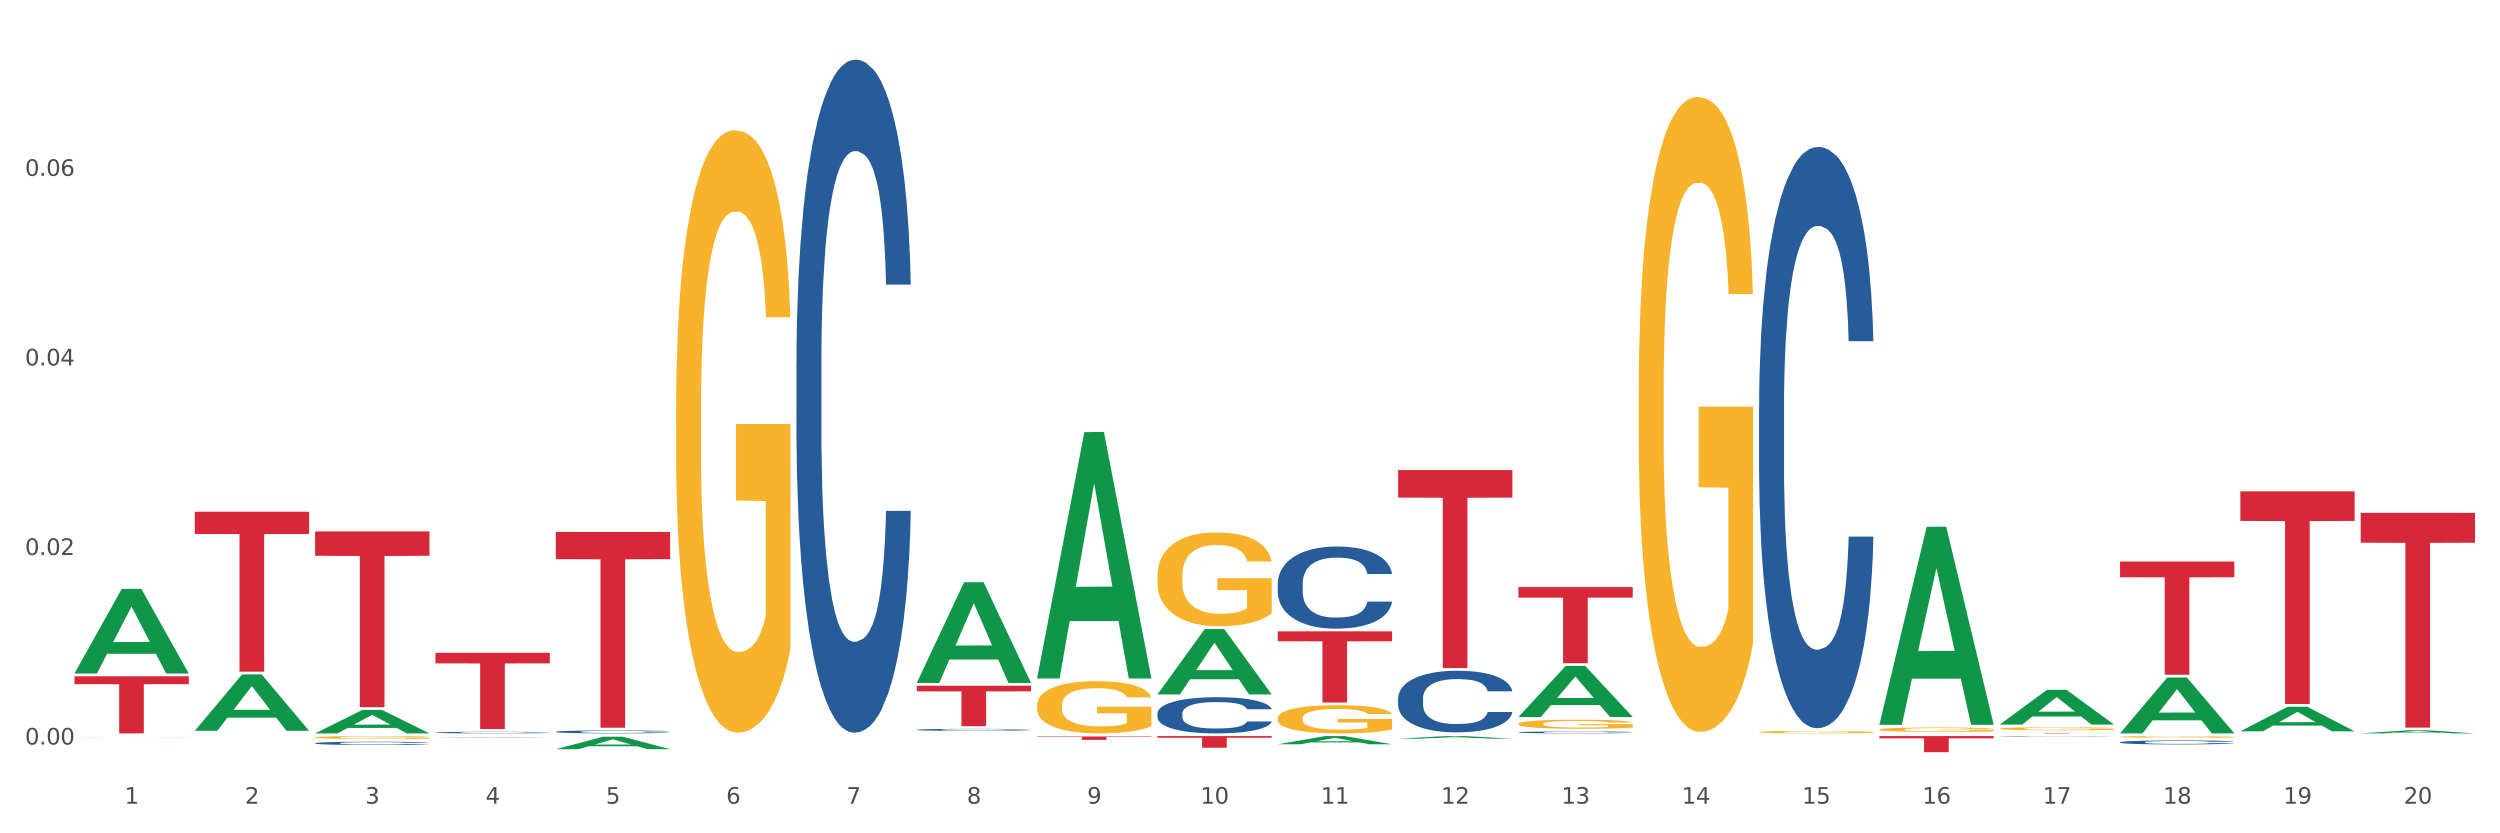 <?xml version="1.0" encoding="utf-8" standalone="no"?>
<!DOCTYPE svg PUBLIC "-//W3C//DTD SVG 1.1//EN"
  "http://www.w3.org/Graphics/SVG/1.1/DTD/svg11.dtd">
<svg xmlns:xlink="http://www.w3.org/1999/xlink" width="1080pt" height="360pt" viewBox="0 0 1080 360" xmlns="http://www.w3.org/2000/svg" version="1.1">
 <rect x="0" y="0" width="1080" height="360" fill="#333333" stroke="none"/>
 <defs>
  <style type="text/css">*{stroke-linejoin: round; stroke-linecap: butt}</style>
 </defs>
 <g id="figure_1">
  <g id="patch_1">
   <path d="M 0 360 
L 1080 360 
L 1080 0 
L 0 0 
z
" style="fill: #ffffff; stroke: #ffffff; stroke-linejoin: miter"/>
  </g>
  <g id="axes_1">
   <g id="matplotlib.axis_1">
    <g id="xtick_1">
     <g id="text_1">
      <!-- 1 -->
      <g style="fill: #4d4d4d" transform="translate(53.812 347.204) scale(0.096 -0.096)">
       <defs>
        <path id="DejaVuSans-31" d="M 794 531 
L 1825 531 
L 1825 4091 
L 703 3866 
L 703 4441 
L 1819 4666 
L 2450 4666 
L 2450 531 
L 3481 531 
L 3481 0 
L 794 0 
L 794 531 
z
" transform="scale(0.016)"/>
       </defs>
       <use xlink:href="#DejaVuSans-31"/>
      </g>
     </g>
    </g>
    <g id="xtick_2">
     <g id="text_2">
      <!-- 2 -->
      <g style="fill: #4d4d4d" transform="translate(105.793 347.204) scale(0.096 -0.096)">
       <defs>
        <path id="DejaVuSans-32" d="M 1228 531 
L 3431 531 
L 3431 0 
L 469 0 
L 469 531 
Q 828 903 1448 1529 
Q 2069 2156 2228 2338 
Q 2531 2678 2651 2914 
Q 2772 3150 2772 3378 
Q 2772 3750 2511 3984 
Q 2250 4219 1831 4219 
Q 1534 4219 1204 4116 
Q 875 4013 500 3803 
L 500 4441 
Q 881 4594 1212 4672 
Q 1544 4750 1819 4750 
Q 2544 4750 2975 4387 
Q 3406 4025 3406 3419 
Q 3406 3131 3298 2873 
Q 3191 2616 2906 2266 
Q 2828 2175 2409 1742 
Q 1991 1309 1228 531 
z
" transform="scale(0.016)"/>
       </defs>
       <use xlink:href="#DejaVuSans-32"/>
      </g>
     </g>
    </g>
    <g id="xtick_3">
     <g id="text_3">
      <!-- 3 -->
      <g style="fill: #4d4d4d" transform="translate(157.774 347.204) scale(0.096 -0.096)">
       <defs>
        <path id="DejaVuSans-33" d="M 2597 2516 
Q 3050 2419 3304 2112 
Q 3559 1806 3559 1356 
Q 3559 666 3084 287 
Q 2609 -91 1734 -91 
Q 1441 -91 1130 -33 
Q 819 25 488 141 
L 488 750 
Q 750 597 1062 519 
Q 1375 441 1716 441 
Q 2309 441 2620 675 
Q 2931 909 2931 1356 
Q 2931 1769 2642 2001 
Q 2353 2234 1838 2234 
L 1294 2234 
L 1294 2753 
L 1863 2753 
Q 2328 2753 2575 2939 
Q 2822 3125 2822 3475 
Q 2822 3834 2567 4026 
Q 2313 4219 1838 4219 
Q 1578 4219 1281 4162 
Q 984 4106 628 3988 
L 628 4550 
Q 988 4650 1302 4700 
Q 1616 4750 1894 4750 
Q 2613 4750 3031 4423 
Q 3450 4097 3450 3541 
Q 3450 3153 3228 2886 
Q 3006 2619 2597 2516 
z
" transform="scale(0.016)"/>
       </defs>
       <use xlink:href="#DejaVuSans-33"/>
      </g>
     </g>
    </g>
    <g id="xtick_4">
     <g id="text_4">
      <!-- 4 -->
      <g style="fill: #4d4d4d" transform="translate(209.756 347.204) scale(0.096 -0.096)">
       <defs>
        <path id="DejaVuSans-34" d="M 2419 4116 
L 825 1625 
L 2419 1625 
L 2419 4116 
z
M 2253 4666 
L 3047 4666 
L 3047 1625 
L 3713 1625 
L 3713 1100 
L 3047 1100 
L 3047 0 
L 2419 0 
L 2419 1100 
L 313 1100 
L 313 1709 
L 2253 4666 
z
" transform="scale(0.016)"/>
       </defs>
       <use xlink:href="#DejaVuSans-34"/>
      </g>
     </g>
    </g>
    <g id="xtick_5">
     <g id="text_5">
      <!-- 5 -->
      <g style="fill: #4d4d4d" transform="translate(261.737 347.204) scale(0.096 -0.096)">
       <defs>
        <path id="DejaVuSans-35" d="M 691 4666 
L 3169 4666 
L 3169 4134 
L 1269 4134 
L 1269 2991 
Q 1406 3038 1543 3061 
Q 1681 3084 1819 3084 
Q 2600 3084 3056 2656 
Q 3513 2228 3513 1497 
Q 3513 744 3044 326 
Q 2575 -91 1722 -91 
Q 1428 -91 1123 -41 
Q 819 9 494 109 
L 494 744 
Q 775 591 1075 516 
Q 1375 441 1709 441 
Q 2250 441 2565 725 
Q 2881 1009 2881 1497 
Q 2881 1984 2565 2268 
Q 2250 2553 1709 2553 
Q 1456 2553 1204 2497 
Q 953 2441 691 2322 
L 691 4666 
z
" transform="scale(0.016)"/>
       </defs>
       <use xlink:href="#DejaVuSans-35"/>
      </g>
     </g>
    </g>
    <g id="xtick_6">
     <g id="text_6">
      <!-- 6 -->
      <g style="fill: #4d4d4d" transform="translate(313.718 347.204) scale(0.096 -0.096)">
       <defs>
        <path id="DejaVuSans-36" d="M 2113 2584 
Q 1688 2584 1439 2293 
Q 1191 2003 1191 1497 
Q 1191 994 1439 701 
Q 1688 409 2113 409 
Q 2538 409 2786 701 
Q 3034 994 3034 1497 
Q 3034 2003 2786 2293 
Q 2538 2584 2113 2584 
z
M 3366 4563 
L 3366 3988 
Q 3128 4100 2886 4159 
Q 2644 4219 2406 4219 
Q 1781 4219 1451 3797 
Q 1122 3375 1075 2522 
Q 1259 2794 1537 2939 
Q 1816 3084 2150 3084 
Q 2853 3084 3261 2657 
Q 3669 2231 3669 1497 
Q 3669 778 3244 343 
Q 2819 -91 2113 -91 
Q 1303 -91 875 529 
Q 447 1150 447 2328 
Q 447 3434 972 4092 
Q 1497 4750 2381 4750 
Q 2619 4750 2861 4703 
Q 3103 4656 3366 4563 
z
" transform="scale(0.016)"/>
       </defs>
       <use xlink:href="#DejaVuSans-36"/>
      </g>
     </g>
    </g>
    <g id="xtick_7">
     <g id="text_7">
      <!-- 7 -->
      <g style="fill: #4d4d4d" transform="translate(365.699 347.204) scale(0.096 -0.096)">
       <defs>
        <path id="DejaVuSans-37" d="M 525 4666 
L 3525 4666 
L 3525 4397 
L 1831 0 
L 1172 0 
L 2766 4134 
L 525 4134 
L 525 4666 
z
" transform="scale(0.016)"/>
       </defs>
       <use xlink:href="#DejaVuSans-37"/>
      </g>
     </g>
    </g>
    <g id="xtick_8">
     <g id="text_8">
      <!-- 8 -->
      <g style="fill: #4d4d4d" transform="translate(417.68 347.204) scale(0.096 -0.096)">
       <defs>
        <path id="DejaVuSans-38" d="M 2034 2216 
Q 1584 2216 1326 1975 
Q 1069 1734 1069 1313 
Q 1069 891 1326 650 
Q 1584 409 2034 409 
Q 2484 409 2743 651 
Q 3003 894 3003 1313 
Q 3003 1734 2745 1975 
Q 2488 2216 2034 2216 
z
M 1403 2484 
Q 997 2584 770 2862 
Q 544 3141 544 3541 
Q 544 4100 942 4425 
Q 1341 4750 2034 4750 
Q 2731 4750 3128 4425 
Q 3525 4100 3525 3541 
Q 3525 3141 3298 2862 
Q 3072 2584 2669 2484 
Q 3125 2378 3379 2068 
Q 3634 1759 3634 1313 
Q 3634 634 3220 271 
Q 2806 -91 2034 -91 
Q 1263 -91 848 271 
Q 434 634 434 1313 
Q 434 1759 690 2068 
Q 947 2378 1403 2484 
z
M 1172 3481 
Q 1172 3119 1398 2916 
Q 1625 2713 2034 2713 
Q 2441 2713 2670 2916 
Q 2900 3119 2900 3481 
Q 2900 3844 2670 4047 
Q 2441 4250 2034 4250 
Q 1625 4250 1398 4047 
Q 1172 3844 1172 3481 
z
" transform="scale(0.016)"/>
       </defs>
       <use xlink:href="#DejaVuSans-38"/>
      </g>
     </g>
    </g>
    <g id="xtick_9">
     <g id="text_9">
      <!-- 9 -->
      <g style="fill: #4d4d4d" transform="translate(469.662 347.204) scale(0.096 -0.096)">
       <defs>
        <path id="DejaVuSans-39" d="M 703 97 
L 703 672 
Q 941 559 1184 500 
Q 1428 441 1663 441 
Q 2288 441 2617 861 
Q 2947 1281 2994 2138 
Q 2813 1869 2534 1725 
Q 2256 1581 1919 1581 
Q 1219 1581 811 2004 
Q 403 2428 403 3163 
Q 403 3881 828 4315 
Q 1253 4750 1959 4750 
Q 2769 4750 3195 4129 
Q 3622 3509 3622 2328 
Q 3622 1225 3098 567 
Q 2575 -91 1691 -91 
Q 1453 -91 1209 -44 
Q 966 3 703 97 
z
M 1959 2075 
Q 2384 2075 2632 2365 
Q 2881 2656 2881 3163 
Q 2881 3666 2632 3958 
Q 2384 4250 1959 4250 
Q 1534 4250 1286 3958 
Q 1038 3666 1038 3163 
Q 1038 2656 1286 2365 
Q 1534 2075 1959 2075 
z
" transform="scale(0.016)"/>
       </defs>
       <use xlink:href="#DejaVuSans-39"/>
      </g>
     </g>
    </g>
    <g id="xtick_10">
     <g id="text_10">
      <!-- 10 -->
      <g style="fill: #4d4d4d" transform="translate(518.589 347.204) scale(0.096 -0.096)">
       <defs>
        <path id="DejaVuSans-30" d="M 2034 4250 
Q 1547 4250 1301 3770 
Q 1056 3291 1056 2328 
Q 1056 1369 1301 889 
Q 1547 409 2034 409 
Q 2525 409 2770 889 
Q 3016 1369 3016 2328 
Q 3016 3291 2770 3770 
Q 2525 4250 2034 4250 
z
M 2034 4750 
Q 2819 4750 3233 4129 
Q 3647 3509 3647 2328 
Q 3647 1150 3233 529 
Q 2819 -91 2034 -91 
Q 1250 -91 836 529 
Q 422 1150 422 2328 
Q 422 3509 836 4129 
Q 1250 4750 2034 4750 
z
" transform="scale(0.016)"/>
       </defs>
       <use xlink:href="#DejaVuSans-31"/>
       <use xlink:href="#DejaVuSans-30" transform="translate(63.623 0)"/>
      </g>
     </g>
    </g>
    <g id="xtick_11">
     <g id="text_11">
      <!-- 11 -->
      <g style="fill: #4d4d4d" transform="translate(570.57 347.204) scale(0.096 -0.096)">
       <use xlink:href="#DejaVuSans-31"/>
       <use xlink:href="#DejaVuSans-31" transform="translate(63.623 0)"/>
      </g>
     </g>
    </g>
    <g id="xtick_12">
     <g id="text_12">
      <!-- 12 -->
      <g style="fill: #4d4d4d" transform="translate(622.551 347.204) scale(0.096 -0.096)">
       <use xlink:href="#DejaVuSans-31"/>
       <use xlink:href="#DejaVuSans-32" transform="translate(63.623 0)"/>
      </g>
     </g>
    </g>
    <g id="xtick_13">
     <g id="text_13">
      <!-- 13 -->
      <g style="fill: #4d4d4d" transform="translate(674.533 347.204) scale(0.096 -0.096)">
       <use xlink:href="#DejaVuSans-31"/>
       <use xlink:href="#DejaVuSans-33" transform="translate(63.623 0)"/>
      </g>
     </g>
    </g>
    <g id="xtick_14">
     <g id="text_14">
      <!-- 14 -->
      <g style="fill: #4d4d4d" transform="translate(726.514 347.204) scale(0.096 -0.096)">
       <use xlink:href="#DejaVuSans-31"/>
       <use xlink:href="#DejaVuSans-34" transform="translate(63.623 0)"/>
      </g>
     </g>
    </g>
    <g id="xtick_15">
     <g id="text_15">
      <!-- 15 -->
      <g style="fill: #4d4d4d" transform="translate(778.495 347.204) scale(0.096 -0.096)">
       <use xlink:href="#DejaVuSans-31"/>
       <use xlink:href="#DejaVuSans-35" transform="translate(63.623 0)"/>
      </g>
     </g>
    </g>
    <g id="xtick_16">
     <g id="text_16">
      <!-- 16 -->
      <g style="fill: #4d4d4d" transform="translate(830.476 347.204) scale(0.096 -0.096)">
       <use xlink:href="#DejaVuSans-31"/>
       <use xlink:href="#DejaVuSans-36" transform="translate(63.623 0)"/>
      </g>
     </g>
    </g>
    <g id="xtick_17">
     <g id="text_17">
      <!-- 17 -->
      <g style="fill: #4d4d4d" transform="translate(882.457 347.204) scale(0.096 -0.096)">
       <use xlink:href="#DejaVuSans-31"/>
       <use xlink:href="#DejaVuSans-37" transform="translate(63.623 0)"/>
      </g>
     </g>
    </g>
    <g id="xtick_18">
     <g id="text_18">
      <!-- 18 -->
      <g style="fill: #4d4d4d" transform="translate(934.439 347.204) scale(0.096 -0.096)">
       <use xlink:href="#DejaVuSans-31"/>
       <use xlink:href="#DejaVuSans-38" transform="translate(63.623 0)"/>
      </g>
     </g>
    </g>
    <g id="xtick_19">
     <g id="text_19">
      <!-- 19 -->
      <g style="fill: #4d4d4d" transform="translate(986.42 347.204) scale(0.096 -0.096)">
       <use xlink:href="#DejaVuSans-31"/>
       <use xlink:href="#DejaVuSans-39" transform="translate(63.623 0)"/>
      </g>
     </g>
    </g>
    <g id="xtick_20">
     <g id="text_20">
      <!-- 20 -->
      <g style="fill: #4d4d4d" transform="translate(1038.401 347.204) scale(0.096 -0.096)">
       <use xlink:href="#DejaVuSans-32"/>
       <use xlink:href="#DejaVuSans-30" transform="translate(63.623 0)"/>
      </g>
     </g>
    </g>
    <g id="xtick_21"/>
    <g id="xtick_22"/>
    <g id="xtick_23"/>
    <g id="xtick_24"/>
    <g id="xtick_25"/>
    <g id="xtick_26"/>
    <g id="xtick_27"/>
    <g id="xtick_28"/>
    <g id="xtick_29"/>
    <g id="xtick_30"/>
    <g id="xtick_31"/>
    <g id="xtick_32"/>
    <g id="xtick_33"/>
    <g id="xtick_34"/>
    <g id="xtick_35"/>
    <g id="xtick_36"/>
    <g id="xtick_37"/>
    <g id="xtick_38"/>
    <g id="xtick_39"/>
   </g>
   <g id="matplotlib.axis_2">
    <g id="ytick_1">
     <g id="text_21">
      <!-- 0.00 -->
      <g style="fill: #4d4d4d" transform="translate(10.8 321.637) scale(0.096 -0.096)">
       <defs>
        <path id="DejaVuSans-2e" d="M 684 794 
L 1344 794 
L 1344 0 
L 684 0 
L 684 794 
z
" transform="scale(0.016)"/>
       </defs>
       <use xlink:href="#DejaVuSans-30"/>
       <use xlink:href="#DejaVuSans-2e" transform="translate(63.623 0)"/>
       <use xlink:href="#DejaVuSans-30" transform="translate(95.41 0)"/>
       <use xlink:href="#DejaVuSans-30" transform="translate(159.033 0)"/>
      </g>
     </g>
    </g>
    <g id="ytick_2">
     <g id="text_22">
      <!-- 0.02 -->
      <g style="fill: #4d4d4d" transform="translate(10.8 239.751) scale(0.096 -0.096)">
       <use xlink:href="#DejaVuSans-30"/>
       <use xlink:href="#DejaVuSans-2e" transform="translate(63.623 0)"/>
       <use xlink:href="#DejaVuSans-30" transform="translate(95.41 0)"/>
       <use xlink:href="#DejaVuSans-32" transform="translate(159.033 0)"/>
      </g>
     </g>
    </g>
    <g id="ytick_3">
     <g id="text_23">
      <!-- 0.04 -->
      <g style="fill: #4d4d4d" transform="translate(10.8 157.864) scale(0.096 -0.096)">
       <use xlink:href="#DejaVuSans-30"/>
       <use xlink:href="#DejaVuSans-2e" transform="translate(63.623 0)"/>
       <use xlink:href="#DejaVuSans-30" transform="translate(95.41 0)"/>
       <use xlink:href="#DejaVuSans-34" transform="translate(159.033 0)"/>
      </g>
     </g>
    </g>
    <g id="ytick_4">
     <g id="text_24">
      <!-- 0.06 -->
      <g style="fill: #4d4d4d" transform="translate(10.8 75.978) scale(0.096 -0.096)">
       <use xlink:href="#DejaVuSans-30"/>
       <use xlink:href="#DejaVuSans-2e" transform="translate(63.623 0)"/>
       <use xlink:href="#DejaVuSans-30" transform="translate(95.41 0)"/>
       <use xlink:href="#DejaVuSans-36" transform="translate(159.033 0)"/>
      </g>
     </g>
    </g>
    <g id="ytick_5"/>
    <g id="ytick_6"/>
    <g id="ytick_7"/>
    <g id="ytick_8"/>
   </g>
   <g id="PolyCollection_1">
    <path d="M 32.175 290.902 
L 32.226 290.868 
L 52.59 254.402 
L 61.041 254.368 
L 81.557 290.971 
L 71.783 290.971 
L 67.353 282.447 
L 46.328 282.447 
L 46.175 282.585 
L 41.899 290.971 
L 32.175 290.971 
L 32.175 290.902 
L 48.975 277.361 
L 64.706 277.326 
L 56.917 262.169 
L 56.815 262.101 
L 56.713 262.204 
L 48.924 277.326 
L 48.975 277.361 
L 32.175 290.902 
z
" clip-path="url(#pa2572031c3)" style="fill: #109648"/>
    <path d="M 136.137 318.575 
L 136.196 318.574 
L 136.196 318.532 
L 136.312 318.496 
L 136.895 318.41 
L 137.77 318.338 
L 138.411 318.3 
L 139.053 318.269 
L 139.81 318.237 
L 140.743 318.205 
L 142.434 318.158 
L 143.484 318.133 
L 144.766 318.108 
L 147.098 318.071 
L 148.789 318.05 
L 150.538 318.033 
L 153.395 318.012 
L 155.261 318.003 
L 157.243 317.996 
L 159.633 317.991 
L 161.441 317.99 
L 165.405 317.994 
L 168.787 318.004 
L 170.419 318.012 
L 172.518 318.026 
L 173.626 318.035 
L 175.433 318.054 
L 177.299 318.078 
L 178.582 318.099 
L 180.506 318.138 
L 181.963 318.177 
L 183.304 318.226 
L 184.004 318.259 
L 184.528 318.291 
L 184.995 318.326 
L 185.461 318.383 
L 174.967 318.383 
L 174.559 318.343 
L 173.917 318.304 
L 172.985 318.267 
L 172.168 318.244 
L 170.769 318.216 
L 169.486 318.197 
L 168.145 318.183 
L 166.513 318.172 
L 165.23 318.166 
L 163.423 318.161 
L 159.866 318.162 
L 157.476 318.172 
L 155.844 318.183 
L 154.794 318.194 
L 153.861 318.205 
L 152.812 318.221 
L 151.588 318.246 
L 150.713 318.267 
L 149.838 318.295 
L 149.139 318.323 
L 148.498 318.355 
L 147.973 318.39 
L 147.565 318.426 
L 147.215 318.47 
L 146.923 318.542 
L 146.923 318.701 
L 147.04 318.737 
L 147.331 318.784 
L 147.681 318.82 
L 148.264 318.862 
L 148.789 318.891 
L 149.78 318.933 
L 150.888 318.968 
L 151.762 318.99 
L 152.637 319.008 
L 154.153 319.033 
L 155.844 319.054 
L 157.301 319.067 
L 159.283 319.078 
L 160.624 319.083 
L 161.79 319.085 
L 164.647 319.085 
L 166.688 319.082 
L 168.962 319.074 
L 170.711 319.063 
L 172.168 319.051 
L 173.801 319.03 
L 174.85 319.01 
L 174.85 318.769 
L 162.024 318.768 
L 162.024 318.607 
L 185.52 318.607 
L 185.52 319.078 
L 184.528 319.103 
L 183.421 319.125 
L 182.255 319.144 
L 180.506 319.169 
L 178.407 319.192 
L 176.541 319.208 
L 174.559 319.222 
L 172.227 319.234 
L 169.195 319.246 
L 167.329 319.251 
L 164.997 319.254 
L 162.257 319.255 
L 159.866 319.253 
L 157.534 319.247 
L 155.086 319.237 
L 152.695 319.222 
L 150.888 319.207 
L 149.081 319.188 
L 147.157 319.164 
L 145.641 319.141 
L 144.475 319.12 
L 143.192 319.094 
L 141.793 319.059 
L 140.743 319.028 
L 139.81 318.995 
L 138.819 318.954 
L 138.12 318.918 
L 137.42 318.873 
L 137.012 318.839 
L 136.546 318.787 
L 136.196 318.715 
L 136.137 318.575 
z
" clip-path="url(#pa2572031c3)" style="fill: #f7b32b"/>
    <path d="M 292.081 176.511 
L 292.139 176.273 
L 292.139 167.716 
L 292.256 160.347 
L 292.839 142.52 
L 293.713 127.783 
L 294.355 119.939 
L 294.996 113.521 
L 295.754 107.103 
L 296.687 100.447 
L 298.378 90.702 
L 299.427 85.71 
L 300.71 80.481 
L 303.042 72.874 
L 304.733 68.596 
L 306.482 65.03 
L 309.339 60.752 
L 311.204 58.85 
L 313.186 57.424 
L 315.577 56.473 
L 317.384 56.235 
L 321.349 56.948 
L 324.73 59.088 
L 326.363 60.752 
L 328.462 63.604 
L 329.569 65.506 
L 331.377 69.309 
L 333.243 74.3 
L 334.525 78.579 
L 336.449 86.661 
L 337.907 94.742 
L 339.248 104.726 
L 339.947 111.619 
L 340.472 118.037 
L 340.938 125.406 
L 341.405 137.053 
L 330.91 137.053 
L 330.502 128.733 
L 329.861 120.889 
L 328.928 113.283 
L 328.112 108.529 
L 326.713 102.587 
L 325.43 98.783 
L 324.089 95.931 
L 322.457 93.554 
L 321.174 92.366 
L 319.367 91.415 
L 315.81 91.652 
L 313.42 93.554 
L 311.787 95.931 
L 310.738 98.07 
L 309.805 100.447 
L 308.756 103.775 
L 307.531 108.767 
L 306.657 113.283 
L 305.782 118.988 
L 305.082 124.693 
L 304.441 131.348 
L 303.916 138.479 
L 303.508 145.848 
L 303.158 154.88 
L 302.867 169.855 
L 302.867 202.42 
L 302.984 209.789 
L 303.275 219.535 
L 303.625 226.903 
L 304.208 235.698 
L 304.733 241.641 
L 305.724 250.198 
L 306.832 257.329 
L 307.706 261.845 
L 308.581 265.648 
L 310.096 270.878 
L 311.787 275.156 
L 313.245 277.771 
L 315.227 280.148 
L 316.568 281.099 
L 317.734 281.574 
L 320.591 281.574 
L 322.631 280.861 
L 324.905 279.197 
L 326.654 277.058 
L 328.112 274.443 
L 329.744 270.164 
L 330.794 266.124 
L 330.794 216.444 
L 317.967 216.207 
L 317.967 183.167 
L 341.463 183.167 
L 341.463 280.148 
L 340.472 285.139 
L 339.364 289.656 
L 338.198 293.697 
L 336.449 298.688 
L 334.35 303.442 
L 332.485 306.77 
L 330.502 309.622 
L 328.17 312.237 
L 325.138 314.614 
L 323.273 315.565 
L 320.941 316.278 
L 318.2 316.516 
L 315.81 316.04 
L 313.478 314.852 
L 311.029 312.713 
L 308.639 309.622 
L 306.832 306.532 
L 305.024 302.729 
L 303.1 297.738 
L 301.584 292.984 
L 300.418 288.705 
L 299.136 283.238 
L 297.736 276.107 
L 296.687 269.689 
L 295.754 263.033 
L 294.763 254.476 
L 294.063 247.108 
L 293.364 237.837 
L 292.956 230.944 
L 292.489 220.248 
L 292.139 205.273 
L 292.081 176.511 
z
" clip-path="url(#pa2572031c3)" style="fill: #f7b32b"/>
    <path d="M 448.025 304.701 
L 448.083 304.68 
L 448.083 303.939 
L 448.2 303.301 
L 448.783 301.758 
L 449.657 300.482 
L 450.298 299.803 
L 450.94 299.247 
L 451.698 298.692 
L 452.631 298.115 
L 454.321 297.272 
L 455.371 296.84 
L 456.653 296.387 
L 458.985 295.728 
L 460.676 295.358 
L 462.425 295.049 
L 465.282 294.679 
L 467.148 294.514 
L 469.13 294.391 
L 471.52 294.308 
L 473.328 294.288 
L 477.292 294.35 
L 480.674 294.535 
L 482.306 294.679 
L 484.405 294.926 
L 485.513 295.09 
L 487.32 295.42 
L 489.186 295.852 
L 490.469 296.222 
L 492.393 296.922 
L 493.85 297.622 
L 495.191 298.486 
L 495.891 299.083 
L 496.416 299.638 
L 496.882 300.276 
L 497.348 301.284 
L 486.854 301.284 
L 486.446 300.564 
L 485.805 299.885 
L 484.872 299.227 
L 484.056 298.815 
L 482.656 298.301 
L 481.374 297.971 
L 480.033 297.724 
L 478.4 297.519 
L 477.118 297.416 
L 475.31 297.333 
L 471.754 297.354 
L 469.363 297.519 
L 467.731 297.724 
L 466.681 297.91 
L 465.749 298.115 
L 464.699 298.403 
L 463.475 298.836 
L 462.6 299.227 
L 461.726 299.721 
L 461.026 300.214 
L 460.385 300.791 
L 459.86 301.408 
L 459.452 302.046 
L 459.102 302.828 
L 458.811 304.124 
L 458.811 306.944 
L 458.927 307.582 
L 459.219 308.425 
L 459.569 309.063 
L 460.152 309.825 
L 460.676 310.339 
L 461.667 311.08 
L 462.775 311.697 
L 463.65 312.088 
L 464.524 312.418 
L 466.04 312.87 
L 467.731 313.241 
L 469.188 313.467 
L 471.171 313.673 
L 472.512 313.755 
L 473.678 313.796 
L 476.535 313.796 
L 478.575 313.735 
L 480.849 313.59 
L 482.598 313.405 
L 484.056 313.179 
L 485.688 312.808 
L 486.737 312.459 
L 486.737 308.158 
L 473.911 308.137 
L 473.911 305.277 
L 497.407 305.277 
L 497.407 313.673 
L 496.416 314.105 
L 495.308 314.496 
L 494.142 314.846 
L 492.393 315.278 
L 490.294 315.689 
L 488.428 315.978 
L 486.446 316.225 
L 484.114 316.451 
L 481.082 316.657 
L 479.216 316.739 
L 476.884 316.801 
L 474.144 316.821 
L 471.754 316.78 
L 469.422 316.677 
L 466.973 316.492 
L 464.583 316.225 
L 462.775 315.957 
L 460.968 315.628 
L 459.044 315.196 
L 457.528 314.784 
L 456.362 314.414 
L 455.079 313.94 
L 453.68 313.323 
L 452.631 312.767 
L 451.698 312.191 
L 450.707 311.45 
L 450.007 310.812 
L 449.307 310.01 
L 448.899 309.413 
L 448.433 308.487 
L 448.083 307.191 
L 448.025 304.701 
z
" clip-path="url(#pa2572031c3)" style="fill: #f7b32b"/>
    <path d="M 500.006 248.747 
L 500.064 248.71 
L 500.064 247.376 
L 500.181 246.227 
L 500.764 243.448 
L 501.638 241.15 
L 502.28 239.927 
L 502.921 238.926 
L 503.679 237.926 
L 504.612 236.888 
L 506.302 235.368 
L 507.352 234.59 
L 508.635 233.775 
L 510.967 232.589 
L 512.657 231.922 
L 514.407 231.366 
L 517.263 230.699 
L 519.129 230.402 
L 521.111 230.18 
L 523.502 230.032 
L 525.309 229.994 
L 529.274 230.106 
L 532.655 230.439 
L 534.288 230.699 
L 536.387 231.143 
L 537.494 231.44 
L 539.302 232.033 
L 541.167 232.811 
L 542.45 233.478 
L 544.374 234.738 
L 545.832 235.998 
L 547.172 237.555 
L 547.872 238.63 
L 548.397 239.63 
L 548.863 240.779 
L 549.33 242.595 
L 538.835 242.595 
L 538.427 241.298 
L 537.786 240.075 
L 536.853 238.889 
L 536.037 238.148 
L 534.637 237.221 
L 533.355 236.628 
L 532.014 236.184 
L 530.381 235.813 
L 529.099 235.628 
L 527.291 235.479 
L 523.735 235.517 
L 521.345 235.813 
L 519.712 236.184 
L 518.663 236.517 
L 517.73 236.888 
L 516.68 237.407 
L 515.456 238.185 
L 514.581 238.889 
L 513.707 239.779 
L 513.007 240.668 
L 512.366 241.706 
L 511.841 242.818 
L 511.433 243.966 
L 511.083 245.375 
L 510.792 247.71 
L 510.792 252.787 
L 510.908 253.936 
L 511.2 255.455 
L 511.55 256.604 
L 512.133 257.975 
L 512.657 258.902 
L 513.649 260.236 
L 514.756 261.348 
L 515.631 262.052 
L 516.505 262.645 
L 518.021 263.461 
L 519.712 264.128 
L 521.17 264.535 
L 523.152 264.906 
L 524.493 265.054 
L 525.659 265.128 
L 528.516 265.128 
L 530.556 265.017 
L 532.83 264.758 
L 534.579 264.424 
L 536.037 264.016 
L 537.669 263.349 
L 538.719 262.719 
L 538.719 254.974 
L 525.892 254.936 
L 525.892 249.785 
L 549.388 249.785 
L 549.388 264.906 
L 548.397 265.684 
L 547.289 266.388 
L 546.123 267.018 
L 544.374 267.797 
L 542.275 268.538 
L 540.409 269.057 
L 538.427 269.501 
L 536.095 269.909 
L 533.063 270.28 
L 531.198 270.428 
L 528.866 270.539 
L 526.125 270.576 
L 523.735 270.502 
L 521.403 270.317 
L 518.954 269.983 
L 516.564 269.501 
L 514.756 269.02 
L 512.949 268.427 
L 511.025 267.648 
L 509.509 266.907 
L 508.343 266.24 
L 507.06 265.388 
L 505.661 264.276 
L 504.612 263.275 
L 503.679 262.238 
L 502.688 260.903 
L 501.988 259.754 
L 501.288 258.309 
L 500.88 257.234 
L 500.414 255.567 
L 500.064 253.232 
L 500.006 248.747 
z
" clip-path="url(#pa2572031c3)" style="fill: #f7b32b"/>
    <path d="M 551.987 310.279 
L 552.045 310.267 
L 552.045 309.868 
L 552.162 309.523 
L 552.745 308.69 
L 553.619 308.001 
L 554.261 307.635 
L 554.902 307.335 
L 555.66 307.035 
L 556.593 306.724 
L 558.284 306.268 
L 559.333 306.035 
L 560.616 305.791 
L 562.948 305.435 
L 564.639 305.235 
L 566.388 305.069 
L 569.245 304.869 
L 571.11 304.78 
L 573.093 304.713 
L 575.483 304.669 
L 577.29 304.658 
L 581.255 304.691 
L 584.636 304.791 
L 586.269 304.869 
L 588.368 305.002 
L 589.475 305.091 
L 591.283 305.269 
L 593.149 305.502 
L 594.431 305.702 
L 596.355 306.08 
L 597.813 306.457 
L 599.154 306.924 
L 599.853 307.246 
L 600.378 307.546 
L 600.844 307.89 
L 601.311 308.435 
L 590.816 308.435 
L 590.408 308.046 
L 589.767 307.679 
L 588.834 307.324 
L 588.018 307.102 
L 586.619 306.824 
L 585.336 306.646 
L 583.995 306.513 
L 582.363 306.402 
L 581.08 306.346 
L 579.273 306.302 
L 575.716 306.313 
L 573.326 306.402 
L 571.693 306.513 
L 570.644 306.613 
L 569.711 306.724 
L 568.662 306.879 
L 567.437 307.113 
L 566.563 307.324 
L 565.688 307.59 
L 564.988 307.857 
L 564.347 308.168 
L 563.822 308.501 
L 563.414 308.846 
L 563.064 309.268 
L 562.773 309.968 
L 562.773 311.489 
L 562.89 311.834 
L 563.181 312.289 
L 563.531 312.633 
L 564.114 313.044 
L 564.639 313.322 
L 565.63 313.722 
L 566.738 314.055 
L 567.612 314.266 
L 568.487 314.444 
L 570.002 314.689 
L 571.693 314.888 
L 573.151 315.011 
L 575.133 315.122 
L 576.474 315.166 
L 577.64 315.188 
L 580.497 315.188 
L 582.537 315.155 
L 584.811 315.077 
L 586.56 314.977 
L 588.018 314.855 
L 589.65 314.655 
L 590.7 314.466 
L 590.7 312.145 
L 577.873 312.134 
L 577.873 310.59 
L 601.369 310.59 
L 601.369 315.122 
L 600.378 315.355 
L 599.27 315.566 
L 598.104 315.755 
L 596.355 315.988 
L 594.256 316.21 
L 592.391 316.366 
L 590.408 316.499 
L 588.076 316.621 
L 585.044 316.732 
L 583.179 316.777 
L 580.847 316.81 
L 578.107 316.821 
L 575.716 316.799 
L 573.384 316.744 
L 570.935 316.644 
L 568.545 316.499 
L 566.738 316.355 
L 564.93 316.177 
L 563.006 315.944 
L 561.49 315.722 
L 560.324 315.522 
L 559.042 315.266 
L 557.642 314.933 
L 556.593 314.633 
L 555.66 314.322 
L 554.669 313.922 
L 553.969 313.578 
L 553.27 313.144 
L 552.862 312.822 
L 552.395 312.322 
L 552.045 311.623 
L 551.987 310.279 
z
" clip-path="url(#pa2572031c3)" style="fill: #f7b32b"/>
    <path d="M 707.931 168.629 
L 707.989 168.378 
L 707.989 159.359 
L 708.106 151.593 
L 708.689 132.802 
L 709.563 117.269 
L 710.204 109.002 
L 710.846 102.237 
L 711.604 95.473 
L 712.537 88.458 
L 714.227 78.186 
L 715.277 72.925 
L 716.559 67.413 
L 718.891 59.396 
L 720.582 54.886 
L 722.331 51.128 
L 725.188 46.619 
L 727.054 44.615 
L 729.036 43.111 
L 731.427 42.109 
L 733.234 41.859 
L 737.198 42.61 
L 740.58 44.865 
L 742.212 46.619 
L 744.311 49.625 
L 745.419 51.63 
L 747.226 55.638 
L 749.092 60.899 
L 750.375 65.409 
L 752.299 73.927 
L 753.756 82.445 
L 755.097 92.968 
L 755.797 100.233 
L 756.322 106.997 
L 756.788 114.764 
L 757.254 127.04 
L 746.76 127.04 
L 746.352 118.272 
L 745.711 110.004 
L 744.778 101.987 
L 743.962 96.976 
L 742.562 90.713 
L 741.28 86.704 
L 739.939 83.698 
L 738.306 81.193 
L 737.024 79.94 
L 735.216 78.938 
L 731.66 79.188 
L 729.269 81.193 
L 727.637 83.698 
L 726.587 85.953 
L 725.655 88.458 
L 724.605 91.965 
L 723.381 97.227 
L 722.506 101.987 
L 721.632 108 
L 720.932 114.012 
L 720.291 121.027 
L 719.766 128.543 
L 719.358 136.31 
L 719.008 145.83 
L 718.717 161.614 
L 718.717 195.937 
L 718.833 203.704 
L 719.125 213.975 
L 719.475 221.742 
L 720.058 231.012 
L 720.582 237.275 
L 721.573 246.294 
L 722.681 253.81 
L 723.556 258.57 
L 724.43 262.579 
L 725.946 268.091 
L 727.637 272.6 
L 729.094 275.356 
L 731.077 277.862 
L 732.418 278.864 
L 733.584 279.365 
L 736.441 279.365 
L 738.481 278.613 
L 740.755 276.859 
L 742.504 274.605 
L 743.962 271.849 
L 745.594 267.339 
L 746.643 263.08 
L 746.643 210.719 
L 733.817 210.468 
L 733.817 175.644 
L 757.313 175.644 
L 757.313 277.862 
L 756.322 283.123 
L 755.214 287.883 
L 754.048 292.142 
L 752.299 297.403 
L 750.2 302.414 
L 748.334 305.921 
L 746.352 308.928 
L 744.02 311.684 
L 740.988 314.189 
L 739.122 315.191 
L 736.79 315.943 
L 734.05 316.193 
L 731.66 315.692 
L 729.328 314.44 
L 726.879 312.185 
L 724.489 308.928 
L 722.681 305.671 
L 720.874 301.662 
L 718.95 296.401 
L 717.434 291.39 
L 716.268 286.881 
L 714.985 281.119 
L 713.586 273.603 
L 712.537 266.838 
L 711.604 259.823 
L 710.613 250.804 
L 709.913 243.037 
L 709.213 233.267 
L 708.805 226.001 
L 708.339 214.727 
L 707.989 198.943 
L 707.931 168.629 
z
" clip-path="url(#pa2572031c3)" style="fill: #f7b32b"/>
    <path d="M 759.912 316.257 
L 759.97 316.257 
L 759.97 316.222 
L 760.087 316.192 
L 760.67 316.121 
L 761.544 316.061 
L 762.186 316.03 
L 762.827 316.004 
L 763.585 315.978 
L 764.518 315.951 
L 766.209 315.912 
L 767.258 315.892 
L 768.541 315.871 
L 770.873 315.84 
L 772.563 315.823 
L 774.313 315.809 
L 777.169 315.791 
L 779.035 315.784 
L 781.017 315.778 
L 783.408 315.774 
L 785.215 315.773 
L 789.18 315.776 
L 792.561 315.785 
L 794.194 315.791 
L 796.293 315.803 
L 797.4 315.81 
L 799.208 315.826 
L 801.073 315.846 
L 802.356 315.863 
L 804.28 315.896 
L 805.738 315.928 
L 807.078 315.968 
L 807.778 315.996 
L 808.303 316.022 
L 808.769 316.052 
L 809.236 316.099 
L 798.741 316.099 
L 798.333 316.065 
L 797.692 316.033 
L 796.759 316.003 
L 795.943 315.984 
L 794.543 315.96 
L 793.261 315.944 
L 791.92 315.933 
L 790.287 315.923 
L 789.005 315.919 
L 787.197 315.915 
L 783.641 315.916 
L 781.251 315.923 
L 779.618 315.933 
L 778.569 315.942 
L 777.636 315.951 
L 776.586 315.965 
L 775.362 315.985 
L 774.487 316.003 
L 773.613 316.026 
L 772.913 316.049 
L 772.272 316.076 
L 771.747 316.104 
L 771.339 316.134 
L 770.989 316.17 
L 770.698 316.231 
L 770.698 316.362 
L 770.814 316.391 
L 771.106 316.431 
L 771.456 316.46 
L 772.039 316.496 
L 772.563 316.52 
L 773.555 316.554 
L 774.662 316.583 
L 775.537 316.601 
L 776.411 316.616 
L 777.927 316.638 
L 779.618 316.655 
L 781.076 316.665 
L 783.058 316.675 
L 784.399 316.679 
L 785.565 316.681 
L 788.422 316.681 
L 790.462 316.678 
L 792.736 316.671 
L 794.485 316.662 
L 795.943 316.652 
L 797.575 316.635 
L 798.625 316.618 
L 798.625 316.418 
L 785.798 316.417 
L 785.798 316.284 
L 809.294 316.284 
L 809.294 316.675 
L 808.303 316.695 
L 807.195 316.713 
L 806.029 316.729 
L 804.28 316.75 
L 802.181 316.769 
L 800.315 316.782 
L 798.333 316.794 
L 796.001 316.804 
L 792.969 316.814 
L 791.104 316.817 
L 788.772 316.82 
L 786.031 316.821 
L 783.641 316.819 
L 781.309 316.815 
L 778.86 316.806 
L 776.47 316.794 
L 774.662 316.781 
L 772.855 316.766 
L 770.931 316.746 
L 769.415 316.727 
L 768.249 316.709 
L 766.966 316.687 
L 765.567 316.659 
L 764.518 316.633 
L 763.585 316.606 
L 762.594 316.571 
L 761.894 316.542 
L 761.194 316.504 
L 760.786 316.477 
L 760.32 316.434 
L 759.97 316.373 
L 759.912 316.257 
z
" clip-path="url(#pa2572031c3)" style="fill: #f7b32b"/>
    <path d="M 811.893 315.159 
L 811.951 315.157 
L 811.951 315.094 
L 812.068 315.04 
L 812.651 314.909 
L 813.526 314.801 
L 814.167 314.743 
L 814.808 314.696 
L 815.566 314.649 
L 816.499 314.6 
L 818.19 314.528 
L 819.239 314.492 
L 820.522 314.453 
L 822.854 314.397 
L 824.545 314.366 
L 826.294 314.34 
L 829.151 314.308 
L 831.016 314.294 
L 832.999 314.284 
L 835.389 314.277 
L 837.196 314.275 
L 841.161 314.28 
L 844.542 314.296 
L 846.175 314.308 
L 848.274 314.329 
L 849.381 314.343 
L 851.189 314.371 
L 853.055 314.408 
L 854.337 314.439 
L 856.261 314.499 
L 857.719 314.558 
L 859.06 314.631 
L 859.759 314.682 
L 860.284 314.729 
L 860.75 314.783 
L 861.217 314.869 
L 850.722 314.869 
L 850.314 314.808 
L 849.673 314.75 
L 848.74 314.694 
L 847.924 314.659 
L 846.525 314.616 
L 845.242 314.588 
L 843.901 314.567 
L 842.269 314.549 
L 840.986 314.54 
L 839.179 314.533 
L 835.622 314.535 
L 833.232 314.549 
L 831.599 314.567 
L 830.55 314.582 
L 829.617 314.6 
L 828.568 314.624 
L 827.343 314.661 
L 826.469 314.694 
L 825.594 314.736 
L 824.894 314.778 
L 824.253 314.827 
L 823.728 314.879 
L 823.32 314.934 
L 822.971 315 
L 822.679 315.11 
L 822.679 315.349 
L 822.796 315.403 
L 823.087 315.475 
L 823.437 315.529 
L 824.02 315.594 
L 824.545 315.638 
L 825.536 315.7 
L 826.644 315.753 
L 827.518 315.786 
L 828.393 315.814 
L 829.908 315.852 
L 831.599 315.884 
L 833.057 315.903 
L 835.039 315.921 
L 836.38 315.927 
L 837.546 315.931 
L 840.403 315.931 
L 842.444 315.926 
L 844.717 315.914 
L 846.466 315.898 
L 847.924 315.879 
L 849.556 315.847 
L 850.606 315.817 
L 850.606 315.452 
L 837.779 315.451 
L 837.779 315.208 
L 861.275 315.208 
L 861.275 315.921 
L 860.284 315.957 
L 859.176 315.99 
L 858.01 316.02 
L 856.261 316.057 
L 854.162 316.092 
L 852.297 316.116 
L 850.314 316.137 
L 847.982 316.156 
L 844.951 316.174 
L 843.085 316.181 
L 840.753 316.186 
L 838.013 316.188 
L 835.622 316.184 
L 833.29 316.176 
L 830.841 316.16 
L 828.451 316.137 
L 826.644 316.114 
L 824.836 316.086 
L 822.912 316.05 
L 821.396 316.015 
L 820.23 315.983 
L 818.948 315.943 
L 817.548 315.891 
L 816.499 315.844 
L 815.566 315.795 
L 814.575 315.732 
L 813.875 315.678 
L 813.176 315.61 
L 812.768 315.559 
L 812.301 315.48 
L 811.951 315.37 
L 811.893 315.159 
z
" clip-path="url(#pa2572031c3)" style="fill: #f7b32b"/>
    <path d="M 863.874 314.779 
L 863.933 314.778 
L 863.933 314.736 
L 864.049 314.699 
L 864.632 314.611 
L 865.507 314.539 
L 866.148 314.5 
L 866.789 314.468 
L 867.547 314.436 
L 868.48 314.403 
L 870.171 314.355 
L 871.22 314.331 
L 872.503 314.305 
L 874.835 314.267 
L 876.526 314.246 
L 878.275 314.228 
L 881.132 314.207 
L 882.997 314.198 
L 884.98 314.191 
L 887.37 314.186 
L 889.177 314.185 
L 893.142 314.189 
L 896.524 314.199 
L 898.156 314.207 
L 900.255 314.221 
L 901.363 314.231 
L 903.17 314.25 
L 905.036 314.274 
L 906.318 314.295 
L 908.242 314.335 
L 909.7 314.375 
L 911.041 314.425 
L 911.741 314.459 
L 912.265 314.49 
L 912.732 314.527 
L 913.198 314.584 
L 902.704 314.584 
L 902.296 314.543 
L 901.654 314.505 
L 900.721 314.467 
L 899.905 314.443 
L 898.506 314.414 
L 897.223 314.395 
L 895.882 314.381 
L 894.25 314.369 
L 892.967 314.364 
L 891.16 314.359 
L 887.603 314.36 
L 885.213 314.369 
L 883.58 314.381 
L 882.531 314.392 
L 881.598 314.403 
L 880.549 314.42 
L 879.324 314.445 
L 878.45 314.467 
L 877.575 314.495 
L 876.876 314.523 
L 876.234 314.556 
L 875.71 314.591 
L 875.302 314.628 
L 874.952 314.672 
L 874.66 314.746 
L 874.66 314.907 
L 874.777 314.944 
L 875.068 314.992 
L 875.418 315.028 
L 876.001 315.072 
L 876.526 315.101 
L 877.517 315.143 
L 878.625 315.179 
L 879.499 315.201 
L 880.374 315.22 
L 881.89 315.246 
L 883.58 315.267 
L 885.038 315.28 
L 887.02 315.291 
L 888.361 315.296 
L 889.527 315.299 
L 892.384 315.299 
L 894.425 315.295 
L 896.699 315.287 
L 898.448 315.276 
L 899.905 315.263 
L 901.538 315.242 
L 902.587 315.222 
L 902.587 314.977 
L 889.761 314.976 
L 889.761 314.812 
L 913.256 314.812 
L 913.256 315.291 
L 912.265 315.316 
L 911.158 315.338 
L 909.991 315.358 
L 908.242 315.383 
L 906.143 315.407 
L 904.278 315.423 
L 902.296 315.437 
L 899.963 315.45 
L 896.932 315.462 
L 895.066 315.467 
L 892.734 315.47 
L 889.994 315.471 
L 887.603 315.469 
L 885.271 315.463 
L 882.823 315.452 
L 880.432 315.437 
L 878.625 315.422 
L 876.817 315.403 
L 874.893 315.378 
L 873.378 315.355 
L 872.211 315.334 
L 870.929 315.307 
L 869.53 315.272 
L 868.48 315.24 
L 867.547 315.207 
L 866.556 315.165 
L 865.857 315.128 
L 865.157 315.082 
L 864.749 315.048 
L 864.282 314.995 
L 863.933 314.921 
L 863.874 314.779 
z
" clip-path="url(#pa2572031c3)" style="fill: #f7b32b"/>
    <path d="M 915.855 318.321 
L 915.914 318.32 
L 915.914 318.297 
L 916.03 318.276 
L 916.613 318.227 
L 917.488 318.187 
L 918.129 318.165 
L 918.771 318.148 
L 919.529 318.13 
L 920.461 318.112 
L 922.152 318.085 
L 923.202 318.071 
L 924.484 318.057 
L 926.816 318.036 
L 928.507 318.024 
L 930.256 318.014 
L 933.113 318.003 
L 934.979 317.997 
L 936.961 317.994 
L 939.351 317.991 
L 941.159 317.99 
L 945.123 317.992 
L 948.505 317.998 
L 950.137 318.003 
L 952.236 318.01 
L 953.344 318.016 
L 955.151 318.026 
L 957.017 318.04 
L 958.3 318.052 
L 960.224 318.074 
L 961.681 318.096 
L 963.022 318.124 
L 963.722 318.143 
L 964.246 318.16 
L 964.713 318.18 
L 965.179 318.212 
L 954.685 318.212 
L 954.277 318.19 
L 953.635 318.168 
L 952.703 318.147 
L 951.886 318.134 
L 950.487 318.118 
L 949.204 318.107 
L 947.863 318.099 
L 946.231 318.093 
L 944.948 318.09 
L 943.141 318.087 
L 939.585 318.088 
L 937.194 318.093 
L 935.562 318.099 
L 934.512 318.105 
L 933.579 318.112 
L 932.53 318.121 
L 931.306 318.135 
L 930.431 318.147 
L 929.557 318.163 
L 928.857 318.178 
L 928.216 318.197 
L 927.691 318.216 
L 927.283 318.237 
L 926.933 318.261 
L 926.641 318.303 
L 926.641 318.392 
L 926.758 318.412 
L 927.05 318.439 
L 927.399 318.46 
L 927.982 318.484 
L 928.507 318.5 
L 929.498 318.524 
L 930.606 318.543 
L 931.48 318.556 
L 932.355 318.566 
L 933.871 318.58 
L 935.562 318.592 
L 937.019 318.599 
L 939.002 318.606 
L 940.342 318.609 
L 941.509 318.61 
L 944.365 318.61 
L 946.406 318.608 
L 948.68 318.603 
L 950.429 318.597 
L 951.886 318.59 
L 953.519 318.578 
L 954.568 318.567 
L 954.568 318.431 
L 941.742 318.43 
L 941.742 318.339 
L 965.238 318.339 
L 965.238 318.606 
L 964.246 318.62 
L 963.139 318.632 
L 961.973 318.643 
L 960.224 318.657 
L 958.125 318.67 
L 956.259 318.679 
L 954.277 318.687 
L 951.945 318.694 
L 948.913 318.701 
L 947.047 318.703 
L 944.715 318.705 
L 941.975 318.706 
L 939.585 318.705 
L 937.252 318.701 
L 934.804 318.695 
L 932.413 318.687 
L 930.606 318.678 
L 928.799 318.668 
L 926.875 318.654 
L 925.359 318.641 
L 924.193 318.629 
L 922.91 318.614 
L 921.511 318.595 
L 920.461 318.577 
L 919.529 318.559 
L 918.537 318.535 
L 917.838 318.515 
L 917.138 318.49 
L 916.73 318.471 
L 916.264 318.441 
L 915.914 318.4 
L 915.855 318.321 
z
" clip-path="url(#pa2572031c3)" style="fill: #f7b32b"/>
    <path d="M 188.119 281.999 
L 237.501 281.999 
L 237.501 286.58 
L 218.076 286.611 
L 218.076 314.966 
L 207.427 314.966 
L 207.427 286.611 
L 188.119 286.58 
L 188.119 282.03 
L 188.119 281.999 
z
" clip-path="url(#pa2572031c3)" style="fill: #d62839"/>
    <path d="M 136.137 229.552 
L 185.52 229.552 
L 185.52 240.106 
L 166.094 240.178 
L 166.094 305.499 
L 155.446 305.499 
L 155.446 240.178 
L 136.137 240.106 
L 136.137 229.624 
L 136.137 229.552 
z
" clip-path="url(#pa2572031c3)" style="fill: #d62839"/>
    <path d="M 84.156 221.06 
L 133.538 221.06 
L 133.538 230.664 
L 114.113 230.729 
L 114.113 290.168 
L 103.464 290.168 
L 103.464 230.729 
L 84.156 230.664 
L 84.156 221.125 
L 84.156 221.06 
z
" clip-path="url(#pa2572031c3)" style="fill: #d62839"/>
    <path d="M 32.175 292.14 
L 81.557 292.14 
L 81.557 295.57 
L 62.132 295.593 
L 62.132 316.821 
L 51.483 316.821 
L 51.483 295.593 
L 32.175 295.57 
L 32.175 292.163 
L 32.175 292.14 
z
" clip-path="url(#pa2572031c3)" style="fill: #d62839"/>
    <path d="M 136.137 321.06 
L 136.196 321.059 
L 136.196 321.023 
L 136.371 320.974 
L 137.013 320.883 
L 137.83 320.815 
L 139.231 320.735 
L 139.99 320.701 
L 140.982 320.663 
L 143.025 320.603 
L 145.36 320.551 
L 146.994 320.522 
L 148.22 320.504 
L 150.964 320.472 
L 152.54 320.458 
L 154.174 320.446 
L 155.575 320.438 
L 157.91 320.429 
L 159.778 320.425 
L 161.938 320.424 
L 163.747 320.425 
L 166.14 320.431 
L 169.643 320.446 
L 170.985 320.455 
L 172.795 320.471 
L 174.662 320.491 
L 176.18 320.512 
L 177.931 320.542 
L 179.741 320.581 
L 181.492 320.63 
L 182.718 320.675 
L 183.71 320.723 
L 184.586 320.781 
L 185.228 320.844 
L 185.52 320.898 
L 174.838 320.898 
L 174.546 320.85 
L 173.962 320.798 
L 173.378 320.763 
L 172.736 320.735 
L 171.744 320.702 
L 170.868 320.682 
L 169.409 320.657 
L 168.067 320.641 
L 166.957 320.632 
L 165.615 320.625 
L 162.755 320.617 
L 160.712 320.617 
L 159.428 320.619 
L 157.852 320.626 
L 156.509 320.635 
L 154.933 320.651 
L 153.707 320.667 
L 152.481 320.689 
L 151.781 320.705 
L 150.73 320.733 
L 150.03 320.757 
L 149.096 320.797 
L 148.57 320.825 
L 147.637 320.899 
L 147.228 320.953 
L 147.053 320.991 
L 146.936 321.032 
L 146.936 321.234 
L 147.286 321.324 
L 147.578 321.363 
L 148.045 321.407 
L 148.921 321.464 
L 150.205 321.52 
L 151.547 321.56 
L 152.656 321.584 
L 153.707 321.602 
L 154.758 321.617 
L 156.042 321.63 
L 157.093 321.637 
L 158.669 321.645 
L 160.537 321.649 
L 161.996 321.649 
L 164.973 321.642 
L 166.315 321.636 
L 167.6 321.627 
L 169 321.613 
L 170.11 321.597 
L 170.752 321.586 
L 171.802 321.561 
L 172.619 321.535 
L 173.32 321.505 
L 173.787 321.48 
L 174.312 321.441 
L 174.721 321.397 
L 174.838 321.373 
L 185.52 321.373 
L 185.286 321.42 
L 184.877 321.465 
L 184.06 321.526 
L 183.418 321.561 
L 182.426 321.604 
L 181.375 321.64 
L 179.916 321.68 
L 178.573 321.71 
L 177.172 321.736 
L 175.655 321.759 
L 172.911 321.791 
L 171.919 321.8 
L 169.818 321.816 
L 168.183 321.825 
L 165.79 321.834 
L 163.338 321.839 
L 160.77 321.84 
L 158.494 321.838 
L 155.984 321.83 
L 154.408 321.822 
L 152.656 321.811 
L 150.613 321.792 
L 148.687 321.77 
L 146.878 321.745 
L 145.185 321.715 
L 143.609 321.681 
L 141.566 321.626 
L 140.048 321.571 
L 138.939 321.521 
L 138.18 321.478 
L 137.422 321.424 
L 137.013 321.386 
L 136.371 321.296 
L 136.137 321.212 
L 136.137 321.06 
z
" clip-path="url(#pa2572031c3)" style="fill: #255c99"/>
    <path d="M 188.119 316.443 
L 188.177 316.443 
L 188.177 316.425 
L 188.352 316.401 
L 188.994 316.357 
L 189.811 316.324 
L 191.212 316.285 
L 191.971 316.269 
L 192.963 316.251 
L 195.006 316.221 
L 197.341 316.196 
L 198.976 316.182 
L 200.201 316.174 
L 202.945 316.158 
L 204.521 316.151 
L 206.155 316.145 
L 207.556 316.142 
L 209.891 316.137 
L 211.759 316.135 
L 213.919 316.135 
L 215.728 316.135 
L 218.121 316.138 
L 221.624 316.145 
L 222.966 316.15 
L 224.776 316.157 
L 226.644 316.167 
L 228.161 316.177 
L 229.912 316.192 
L 231.722 316.211 
L 233.473 316.234 
L 234.699 316.256 
L 235.691 316.28 
L 236.567 316.308 
L 237.209 316.339 
L 237.501 316.364 
L 226.819 316.364 
L 226.527 316.341 
L 225.943 316.316 
L 225.36 316.299 
L 224.717 316.285 
L 223.725 316.27 
L 222.85 316.26 
L 221.39 316.248 
L 220.048 316.24 
L 218.939 316.236 
L 217.596 316.232 
L 214.736 316.228 
L 212.693 316.228 
L 211.409 316.229 
L 209.833 316.233 
L 208.49 316.237 
L 206.914 316.244 
L 205.688 316.253 
L 204.463 316.263 
L 203.762 316.271 
L 202.711 316.285 
L 202.011 316.296 
L 201.077 316.315 
L 200.552 316.329 
L 199.618 316.365 
L 199.209 316.391 
L 199.034 316.409 
L 198.917 316.429 
L 198.917 316.527 
L 199.268 316.571 
L 199.559 316.59 
L 200.026 316.611 
L 200.902 316.639 
L 202.186 316.666 
L 203.529 316.685 
L 204.638 316.697 
L 205.688 316.706 
L 206.739 316.713 
L 208.023 316.719 
L 209.074 316.723 
L 210.65 316.727 
L 212.518 316.729 
L 213.977 316.729 
L 216.954 316.725 
L 218.297 316.722 
L 219.581 316.718 
L 220.982 316.711 
L 222.091 316.703 
L 222.733 316.698 
L 223.783 316.686 
L 224.601 316.673 
L 225.301 316.659 
L 225.768 316.646 
L 226.293 316.628 
L 226.702 316.606 
L 226.819 316.595 
L 237.501 316.595 
L 237.267 316.618 
L 236.859 316.639 
L 236.041 316.669 
L 235.399 316.686 
L 234.407 316.707 
L 233.356 316.724 
L 231.897 316.744 
L 230.555 316.758 
L 229.154 316.771 
L 227.636 316.782 
L 224.893 316.797 
L 223.9 316.802 
L 221.799 316.809 
L 220.164 316.814 
L 217.771 316.818 
L 215.32 316.821 
L 212.751 316.821 
L 210.475 316.82 
L 207.965 316.816 
L 206.389 316.813 
L 204.638 316.807 
L 202.595 316.798 
L 200.668 316.787 
L 198.859 316.775 
L 197.166 316.76 
L 195.59 316.744 
L 193.547 316.717 
L 192.029 316.691 
L 190.92 316.666 
L 190.162 316.646 
L 189.403 316.619 
L 188.994 316.601 
L 188.352 316.557 
L 188.119 316.517 
L 188.119 316.443 
z
" clip-path="url(#pa2572031c3)" style="fill: #255c99"/>
    <path d="M 240.1 316.121 
L 240.158 316.12 
L 240.158 316.087 
L 240.333 316.043 
L 240.975 315.962 
L 241.793 315.9 
L 243.193 315.828 
L 243.952 315.798 
L 244.945 315.764 
L 246.988 315.71 
L 249.322 315.663 
L 250.957 315.638 
L 252.183 315.621 
L 254.926 315.592 
L 256.502 315.579 
L 258.137 315.569 
L 259.537 315.562 
L 261.872 315.554 
L 263.74 315.55 
L 265.9 315.549 
L 267.709 315.55 
L 270.103 315.555 
L 273.605 315.569 
L 274.947 315.577 
L 276.757 315.591 
L 278.625 315.61 
L 280.143 315.628 
L 281.894 315.655 
L 283.703 315.69 
L 285.454 315.734 
L 286.68 315.775 
L 287.672 315.818 
L 288.548 315.87 
L 289.19 315.927 
L 289.482 315.974 
L 278.8 315.974 
L 278.508 315.931 
L 277.924 315.885 
L 277.341 315.854 
L 276.699 315.828 
L 275.706 315.799 
L 274.831 315.78 
L 273.371 315.758 
L 272.029 315.744 
L 270.92 315.736 
L 269.577 315.729 
L 266.717 315.722 
L 264.674 315.722 
L 263.39 315.725 
L 261.814 315.73 
L 260.471 315.739 
L 258.895 315.753 
L 257.67 315.768 
L 256.444 315.787 
L 255.743 315.801 
L 254.693 315.827 
L 253.992 315.848 
L 253.058 315.884 
L 252.533 315.909 
L 251.599 315.976 
L 251.19 316.024 
L 251.015 316.058 
L 250.899 316.095 
L 250.899 316.276 
L 251.249 316.358 
L 251.541 316.393 
L 252.008 316.432 
L 252.883 316.483 
L 254.167 316.533 
L 255.51 316.569 
L 256.619 316.591 
L 257.67 316.608 
L 258.72 316.62 
L 260.004 316.632 
L 261.055 316.639 
L 262.631 316.646 
L 264.499 316.649 
L 265.958 316.649 
L 268.935 316.644 
L 270.278 316.638 
L 271.562 316.63 
L 272.963 316.617 
L 274.072 316.603 
L 274.714 316.592 
L 275.765 316.57 
L 276.582 316.547 
L 277.282 316.52 
L 277.749 316.497 
L 278.275 316.462 
L 278.683 316.423 
L 278.8 316.402 
L 289.482 316.402 
L 289.248 316.444 
L 288.84 316.484 
L 288.023 316.539 
L 287.381 316.57 
L 286.388 316.609 
L 285.338 316.641 
L 283.878 316.677 
L 282.536 316.704 
L 281.135 316.727 
L 279.617 316.748 
L 276.874 316.777 
L 275.881 316.785 
L 273.78 316.799 
L 272.146 316.807 
L 269.752 316.816 
L 267.301 316.82 
L 264.733 316.821 
L 262.456 316.819 
L 259.946 316.812 
L 258.37 316.805 
L 256.619 316.795 
L 254.576 316.778 
L 252.65 316.759 
L 250.84 316.735 
L 249.147 316.709 
L 247.571 316.678 
L 245.528 316.628 
L 244.011 316.58 
L 242.902 316.534 
L 242.143 316.496 
L 241.384 316.447 
L 240.975 316.414 
L 240.333 316.332 
L 240.1 316.257 
L 240.1 316.121 
z
" clip-path="url(#pa2572031c3)" style="fill: #255c99"/>
    <path d="M 344.062 156.417 
L 344.121 156.152 
L 344.121 148.716 
L 344.296 138.624 
L 344.938 120.035 
L 345.755 105.96 
L 347.156 89.495 
L 347.915 82.59 
L 348.907 74.889 
L 350.95 62.407 
L 353.285 51.785 
L 354.919 45.942 
L 356.145 42.224 
L 358.889 35.585 
L 360.465 32.664 
L 362.099 30.274 
L 363.5 28.681 
L 365.835 26.822 
L 367.703 26.025 
L 369.862 25.759 
L 371.672 26.025 
L 374.065 27.087 
L 377.567 30.274 
L 378.91 32.133 
L 380.719 35.32 
L 382.587 39.569 
L 384.105 43.818 
L 385.856 49.926 
L 387.666 57.893 
L 389.417 67.984 
L 390.643 77.279 
L 391.635 87.105 
L 392.51 99.055 
L 393.153 112.068 
L 393.444 122.956 
L 382.762 122.956 
L 382.471 113.13 
L 381.887 102.508 
L 381.303 95.337 
L 380.661 89.495 
L 379.669 82.856 
L 378.793 78.607 
L 377.334 73.561 
L 375.991 70.374 
L 374.882 68.515 
L 373.54 66.922 
L 370.68 65.329 
L 368.637 65.329 
L 367.352 65.86 
L 365.776 67.188 
L 364.434 69.046 
L 362.858 72.233 
L 361.632 75.686 
L 360.406 80.2 
L 359.706 83.387 
L 358.655 89.229 
L 357.955 94.01 
L 357.021 102.242 
L 356.495 108.084 
L 355.561 123.222 
L 355.153 134.375 
L 354.978 142.077 
L 354.861 150.575 
L 354.861 192.003 
L 355.211 210.592 
L 355.503 218.559 
L 355.97 227.588 
L 356.846 239.273 
L 358.13 250.693 
L 359.472 258.925 
L 360.581 263.971 
L 361.632 267.689 
L 362.683 270.61 
L 363.967 273.265 
L 365.018 274.859 
L 366.594 276.452 
L 368.461 277.249 
L 369.921 277.249 
L 372.898 275.921 
L 374.24 274.593 
L 375.524 272.734 
L 376.925 269.813 
L 378.034 266.626 
L 378.676 264.236 
L 379.727 259.191 
L 380.544 253.879 
L 381.245 247.771 
L 381.712 242.46 
L 382.237 234.493 
L 382.646 225.464 
L 382.762 220.684 
L 393.444 220.684 
L 393.211 230.244 
L 392.802 239.539 
L 391.985 252.02 
L 391.343 259.191 
L 390.351 267.954 
L 389.3 275.39 
L 387.841 283.622 
L 386.498 289.73 
L 385.097 295.042 
L 383.58 299.822 
L 380.836 306.461 
L 379.844 308.32 
L 377.742 311.507 
L 376.108 313.366 
L 373.715 315.225 
L 371.263 316.287 
L 368.695 316.552 
L 366.418 316.021 
L 363.908 314.428 
L 362.332 312.835 
L 360.581 310.444 
L 358.538 306.727 
L 356.612 302.212 
L 354.803 296.901 
L 353.11 290.793 
L 351.534 283.888 
L 349.491 272.469 
L 347.973 261.315 
L 346.864 250.958 
L 346.105 242.194 
L 345.346 231.041 
L 344.938 223.339 
L 344.296 204.75 
L 344.062 187.488 
L 344.062 156.417 
z
" clip-path="url(#pa2572031c3)" style="fill: #255c99"/>
    <path d="M 396.043 315.266 
L 396.102 315.265 
L 396.102 315.243 
L 396.277 315.213 
L 396.919 315.157 
L 397.736 315.115 
L 399.137 315.066 
L 399.896 315.046 
L 400.888 315.023 
L 402.931 314.986 
L 405.266 314.954 
L 406.9 314.937 
L 408.126 314.926 
L 410.87 314.906 
L 412.446 314.897 
L 414.08 314.89 
L 415.481 314.886 
L 417.816 314.88 
L 419.684 314.878 
L 421.844 314.877 
L 423.653 314.878 
L 426.046 314.881 
L 429.549 314.89 
L 430.891 314.896 
L 432.701 314.905 
L 434.568 314.918 
L 436.086 314.931 
L 437.837 314.949 
L 439.647 314.972 
L 441.398 315.002 
L 442.624 315.03 
L 443.616 315.059 
L 444.492 315.095 
L 445.134 315.134 
L 445.426 315.166 
L 434.744 315.166 
L 434.452 315.137 
L 433.868 315.105 
L 433.284 315.084 
L 432.642 315.066 
L 431.65 315.047 
L 430.774 315.034 
L 429.315 315.019 
L 427.973 315.01 
L 426.863 315.004 
L 425.521 314.999 
L 422.661 314.995 
L 420.618 314.995 
L 419.334 314.996 
L 417.758 315 
L 416.415 315.006 
L 414.839 315.015 
L 413.613 315.025 
L 412.387 315.039 
L 411.687 315.048 
L 410.636 315.066 
L 409.936 315.08 
L 409.002 315.104 
L 408.477 315.122 
L 407.543 315.167 
L 407.134 315.2 
L 406.959 315.223 
L 406.842 315.248 
L 406.842 315.372 
L 407.192 315.427 
L 407.484 315.451 
L 407.951 315.477 
L 408.827 315.512 
L 410.111 315.546 
L 411.453 315.571 
L 412.563 315.586 
L 413.613 315.597 
L 414.664 315.605 
L 415.948 315.613 
L 416.999 315.618 
L 418.575 315.623 
L 420.443 315.625 
L 421.902 315.625 
L 424.879 315.621 
L 426.221 315.617 
L 427.506 315.612 
L 428.906 315.603 
L 430.016 315.594 
L 430.658 315.586 
L 431.708 315.571 
L 432.526 315.556 
L 433.226 315.537 
L 433.693 315.522 
L 434.218 315.498 
L 434.627 315.471 
L 434.744 315.457 
L 445.426 315.457 
L 445.192 315.485 
L 444.783 315.513 
L 443.966 315.55 
L 443.324 315.571 
L 442.332 315.598 
L 441.281 315.62 
L 439.822 315.644 
L 438.479 315.662 
L 437.078 315.678 
L 435.561 315.692 
L 432.817 315.712 
L 431.825 315.718 
L 429.724 315.727 
L 428.089 315.733 
L 425.696 315.738 
L 423.244 315.741 
L 420.676 315.742 
L 418.4 315.741 
L 415.89 315.736 
L 414.314 315.731 
L 412.563 315.724 
L 410.52 315.713 
L 408.593 315.699 
L 406.784 315.684 
L 405.091 315.665 
L 403.515 315.645 
L 401.472 315.611 
L 399.954 315.578 
L 398.845 315.547 
L 398.086 315.521 
L 397.328 315.488 
L 396.919 315.465 
L 396.277 315.409 
L 396.043 315.358 
L 396.043 315.266 
z
" clip-path="url(#pa2572031c3)" style="fill: #255c99"/>
    <path d="M 500.006 308.214 
L 500.064 308.2 
L 500.064 307.8 
L 500.239 307.258 
L 500.881 306.258 
L 501.699 305.502 
L 503.1 304.617 
L 503.858 304.246 
L 504.851 303.832 
L 506.894 303.161 
L 509.228 302.59 
L 510.863 302.276 
L 512.089 302.076 
L 514.832 301.719 
L 516.408 301.562 
L 518.043 301.434 
L 519.443 301.348 
L 521.778 301.248 
L 523.646 301.205 
L 525.806 301.191 
L 527.615 301.205 
L 530.009 301.262 
L 533.511 301.434 
L 534.854 301.534 
L 536.663 301.705 
L 538.531 301.933 
L 540.049 302.162 
L 541.8 302.49 
L 543.609 302.918 
L 545.36 303.461 
L 546.586 303.96 
L 547.578 304.488 
L 548.454 305.131 
L 549.096 305.83 
L 549.388 306.415 
L 538.706 306.415 
L 538.414 305.887 
L 537.83 305.316 
L 537.247 304.931 
L 536.605 304.617 
L 535.612 304.26 
L 534.737 304.032 
L 533.277 303.76 
L 531.935 303.589 
L 530.826 303.489 
L 529.483 303.404 
L 526.623 303.318 
L 524.58 303.318 
L 523.296 303.346 
L 521.72 303.418 
L 520.377 303.518 
L 518.801 303.689 
L 517.576 303.875 
L 516.35 304.117 
L 515.649 304.289 
L 514.599 304.603 
L 513.898 304.86 
L 512.964 305.302 
L 512.439 305.616 
L 511.505 306.43 
L 511.096 307.029 
L 510.921 307.443 
L 510.805 307.9 
L 510.805 310.127 
L 511.155 311.126 
L 511.447 311.554 
L 511.914 312.039 
L 512.789 312.668 
L 514.073 313.281 
L 515.416 313.724 
L 516.525 313.995 
L 517.576 314.195 
L 518.626 314.352 
L 519.91 314.495 
L 520.961 314.58 
L 522.537 314.666 
L 524.405 314.709 
L 525.864 314.709 
L 528.841 314.637 
L 530.184 314.566 
L 531.468 314.466 
L 532.869 314.309 
L 533.978 314.138 
L 534.62 314.009 
L 535.671 313.738 
L 536.488 313.453 
L 537.188 313.124 
L 537.655 312.839 
L 538.181 312.411 
L 538.589 311.925 
L 538.706 311.668 
L 549.388 311.668 
L 549.154 312.182 
L 548.746 312.682 
L 547.929 313.353 
L 547.287 313.738 
L 546.294 314.209 
L 545.244 314.609 
L 543.784 315.051 
L 542.442 315.38 
L 541.041 315.665 
L 539.523 315.922 
L 536.78 316.279 
L 535.787 316.379 
L 533.686 316.55 
L 532.052 316.65 
L 529.658 316.75 
L 527.207 316.807 
L 524.639 316.821 
L 522.362 316.793 
L 519.852 316.707 
L 518.276 316.621 
L 516.525 316.493 
L 514.482 316.293 
L 512.556 316.051 
L 510.746 315.765 
L 509.053 315.437 
L 507.477 315.066 
L 505.434 314.452 
L 503.917 313.852 
L 502.808 313.296 
L 502.049 312.825 
L 501.29 312.225 
L 500.881 311.811 
L 500.239 310.812 
L 500.006 309.884 
L 500.006 308.214 
z
" clip-path="url(#pa2572031c3)" style="fill: #255c99"/>
    <path d="M 551.987 252.04 
L 552.045 252.007 
L 552.045 251.1 
L 552.221 249.869 
L 552.863 247.6 
L 553.68 245.883 
L 555.081 243.874 
L 555.84 243.031 
L 556.832 242.091 
L 558.875 240.568 
L 561.21 239.272 
L 562.844 238.559 
L 564.07 238.106 
L 566.813 237.295 
L 568.389 236.939 
L 570.024 236.647 
L 571.425 236.453 
L 573.76 236.226 
L 575.627 236.129 
L 577.787 236.096 
L 579.597 236.129 
L 581.99 236.258 
L 585.492 236.647 
L 586.835 236.874 
L 588.644 237.263 
L 590.512 237.782 
L 592.03 238.3 
L 593.781 239.045 
L 595.59 240.017 
L 597.342 241.249 
L 598.567 242.383 
L 599.56 243.582 
L 600.435 245.04 
L 601.077 246.628 
L 601.369 247.957 
L 590.687 247.957 
L 590.395 246.758 
L 589.812 245.462 
L 589.228 244.587 
L 588.586 243.874 
L 587.594 243.064 
L 586.718 242.545 
L 585.259 241.929 
L 583.916 241.541 
L 582.807 241.314 
L 581.465 241.119 
L 578.604 240.925 
L 576.561 240.925 
L 575.277 240.99 
L 573.701 241.152 
L 572.359 241.379 
L 570.783 241.767 
L 569.557 242.189 
L 568.331 242.74 
L 567.631 243.128 
L 566.58 243.841 
L 565.879 244.425 
L 564.945 245.429 
L 564.42 246.142 
L 563.486 247.989 
L 563.078 249.35 
L 562.902 250.29 
L 562.786 251.327 
L 562.786 256.382 
L 563.136 258.65 
L 563.428 259.623 
L 563.895 260.724 
L 564.77 262.15 
L 566.055 263.544 
L 567.397 264.548 
L 568.506 265.164 
L 569.557 265.618 
L 570.607 265.974 
L 571.892 266.298 
L 572.942 266.492 
L 574.518 266.687 
L 576.386 266.784 
L 577.846 266.784 
L 580.822 266.622 
L 582.165 266.46 
L 583.449 266.233 
L 584.85 265.877 
L 585.959 265.488 
L 586.601 265.196 
L 587.652 264.581 
L 588.469 263.932 
L 589.17 263.187 
L 589.637 262.539 
L 590.162 261.567 
L 590.57 260.465 
L 590.687 259.882 
L 601.369 259.882 
L 601.136 261.048 
L 600.727 262.183 
L 599.91 263.706 
L 599.268 264.581 
L 598.275 265.65 
L 597.225 266.557 
L 595.766 267.562 
L 594.423 268.307 
L 593.022 268.955 
L 591.504 269.539 
L 588.761 270.349 
L 587.769 270.576 
L 585.667 270.964 
L 584.033 271.191 
L 581.64 271.418 
L 579.188 271.548 
L 576.62 271.58 
L 574.343 271.515 
L 571.833 271.321 
L 570.257 271.126 
L 568.506 270.835 
L 566.463 270.381 
L 564.537 269.83 
L 562.727 269.182 
L 561.035 268.437 
L 559.459 267.594 
L 557.416 266.201 
L 555.898 264.84 
L 554.789 263.576 
L 554.03 262.507 
L 553.271 261.146 
L 552.863 260.206 
L 552.221 257.938 
L 551.987 255.831 
L 551.987 252.04 
z
" clip-path="url(#pa2572031c3)" style="fill: #255c99"/>
    <path d="M 603.968 301.719 
L 604.027 301.695 
L 604.027 301.014 
L 604.202 300.091 
L 604.844 298.391 
L 605.661 297.103 
L 607.062 295.597 
L 607.821 294.966 
L 608.813 294.261 
L 610.856 293.119 
L 613.191 292.148 
L 614.825 291.613 
L 616.051 291.273 
L 618.795 290.666 
L 620.371 290.398 
L 622.005 290.18 
L 623.406 290.034 
L 625.741 289.864 
L 627.609 289.791 
L 629.768 289.767 
L 631.578 289.791 
L 633.971 289.888 
L 637.473 290.18 
L 638.816 290.35 
L 640.625 290.641 
L 642.493 291.03 
L 644.011 291.419 
L 645.762 291.977 
L 647.572 292.706 
L 649.323 293.629 
L 650.549 294.48 
L 651.541 295.378 
L 652.416 296.472 
L 653.059 297.662 
L 653.35 298.658 
L 642.668 298.658 
L 642.377 297.759 
L 641.793 296.787 
L 641.209 296.132 
L 640.567 295.597 
L 639.575 294.99 
L 638.699 294.601 
L 637.24 294.14 
L 635.897 293.848 
L 634.788 293.678 
L 633.446 293.532 
L 630.586 293.386 
L 628.543 293.386 
L 627.258 293.435 
L 625.682 293.557 
L 624.34 293.727 
L 622.764 294.018 
L 621.538 294.334 
L 620.312 294.747 
L 619.612 295.038 
L 618.561 295.573 
L 617.861 296.01 
L 616.927 296.763 
L 616.401 297.298 
L 615.467 298.682 
L 615.059 299.703 
L 614.884 300.407 
L 614.767 301.184 
L 614.767 304.974 
L 615.117 306.675 
L 615.409 307.403 
L 615.876 308.229 
L 616.752 309.298 
L 618.036 310.343 
L 619.378 311.096 
L 620.487 311.558 
L 621.538 311.898 
L 622.589 312.165 
L 623.873 312.408 
L 624.924 312.554 
L 626.5 312.699 
L 628.367 312.772 
L 629.827 312.772 
L 632.804 312.651 
L 634.146 312.529 
L 635.43 312.359 
L 636.831 312.092 
L 637.94 311.8 
L 638.582 311.582 
L 639.633 311.12 
L 640.45 310.634 
L 641.151 310.076 
L 641.618 309.59 
L 642.143 308.861 
L 642.552 308.035 
L 642.668 307.598 
L 653.35 307.598 
L 653.117 308.472 
L 652.708 309.323 
L 651.891 310.464 
L 651.249 311.12 
L 650.257 311.922 
L 649.206 312.602 
L 647.747 313.355 
L 646.404 313.914 
L 645.003 314.4 
L 643.486 314.837 
L 640.742 315.444 
L 639.75 315.614 
L 637.648 315.906 
L 636.014 316.076 
L 633.621 316.246 
L 631.169 316.343 
L 628.601 316.368 
L 626.324 316.319 
L 623.814 316.173 
L 622.238 316.027 
L 620.487 315.809 
L 618.444 315.469 
L 616.518 315.056 
L 614.709 314.57 
L 613.016 314.011 
L 611.44 313.38 
L 609.397 312.335 
L 607.879 311.315 
L 606.77 310.367 
L 606.011 309.566 
L 605.252 308.545 
L 604.844 307.841 
L 604.202 306.14 
L 603.968 304.561 
L 603.968 301.719 
z
" clip-path="url(#pa2572031c3)" style="fill: #255c99"/>
    <path d="M 655.949 316.367 
L 656.008 316.367 
L 656.008 316.346 
L 656.183 316.317 
L 656.825 316.264 
L 657.642 316.224 
L 659.043 316.178 
L 659.802 316.158 
L 660.794 316.136 
L 662.837 316.101 
L 665.172 316.071 
L 666.807 316.054 
L 668.032 316.044 
L 670.776 316.025 
L 672.352 316.017 
L 673.986 316.01 
L 675.387 316.005 
L 677.722 316 
L 679.59 315.998 
L 681.75 315.997 
L 683.559 315.998 
L 685.952 316.001 
L 689.455 316.01 
L 690.797 316.015 
L 692.607 316.024 
L 694.475 316.036 
L 695.992 316.048 
L 697.743 316.066 
L 699.553 316.088 
L 701.304 316.117 
L 702.53 316.143 
L 703.522 316.171 
L 704.398 316.205 
L 705.04 316.242 
L 705.332 316.273 
L 694.65 316.273 
L 694.358 316.245 
L 693.774 316.215 
L 693.19 316.194 
L 692.548 316.178 
L 691.556 316.159 
L 690.68 316.147 
L 689.221 316.133 
L 687.879 316.124 
L 686.769 316.118 
L 685.427 316.114 
L 682.567 316.109 
L 680.524 316.109 
L 679.24 316.111 
L 677.664 316.115 
L 676.321 316.12 
L 674.745 316.129 
L 673.519 316.139 
L 672.293 316.151 
L 671.593 316.16 
L 670.542 316.177 
L 669.842 316.191 
L 668.908 316.214 
L 668.383 316.23 
L 667.449 316.273 
L 667.04 316.305 
L 666.865 316.327 
L 666.748 316.351 
L 666.748 316.468 
L 667.098 316.521 
L 667.39 316.544 
L 667.857 316.569 
L 668.733 316.602 
L 670.017 316.635 
L 671.359 316.658 
L 672.469 316.672 
L 673.519 316.683 
L 674.57 316.691 
L 675.854 316.699 
L 676.905 316.703 
L 678.481 316.708 
L 680.349 316.71 
L 681.808 316.71 
L 684.785 316.706 
L 686.127 316.702 
L 687.412 316.697 
L 688.812 316.689 
L 689.922 316.68 
L 690.564 316.673 
L 691.614 316.659 
L 692.432 316.644 
L 693.132 316.626 
L 693.599 316.611 
L 694.124 316.589 
L 694.533 316.563 
L 694.65 316.55 
L 705.332 316.55 
L 705.098 316.577 
L 704.689 316.603 
L 703.872 316.638 
L 703.23 316.659 
L 702.238 316.684 
L 701.187 316.705 
L 699.728 316.728 
L 698.385 316.745 
L 696.984 316.76 
L 695.467 316.774 
L 692.723 316.793 
L 691.731 316.798 
L 689.63 316.807 
L 687.995 316.812 
L 685.602 316.818 
L 683.15 316.821 
L 680.582 316.821 
L 678.306 316.82 
L 675.796 316.815 
L 674.22 316.811 
L 672.469 316.804 
L 670.426 316.793 
L 668.499 316.781 
L 666.69 316.766 
L 664.997 316.748 
L 663.421 316.729 
L 661.378 316.696 
L 659.86 316.665 
L 658.751 316.635 
L 657.992 316.611 
L 657.234 316.579 
L 656.825 316.557 
L 656.183 316.504 
L 655.949 316.456 
L 655.949 316.367 
z
" clip-path="url(#pa2572031c3)" style="fill: #255c99"/>
    <path d="M 759.912 176.308 
L 759.97 176.079 
L 759.97 169.657 
L 760.145 160.942 
L 760.787 144.888 
L 761.605 132.733 
L 763.006 118.513 
L 763.764 112.55 
L 764.757 105.899 
L 766.8 95.12 
L 769.135 85.946 
L 770.769 80.9 
L 771.995 77.69 
L 774.738 71.956 
L 776.314 69.433 
L 777.949 67.369 
L 779.349 65.993 
L 781.684 64.387 
L 783.552 63.699 
L 785.712 63.47 
L 787.521 63.699 
L 789.915 64.617 
L 793.417 67.369 
L 794.76 68.974 
L 796.569 71.727 
L 798.437 75.396 
L 799.955 79.066 
L 801.706 84.341 
L 803.515 91.221 
L 805.266 99.936 
L 806.492 107.963 
L 807.484 116.449 
L 808.36 126.77 
L 809.002 138.008 
L 809.294 147.411 
L 798.612 147.411 
L 798.32 138.925 
L 797.736 129.751 
L 797.153 123.559 
L 796.511 118.513 
L 795.518 112.779 
L 794.643 109.11 
L 793.183 104.752 
L 791.841 102 
L 790.732 100.395 
L 789.389 99.019 
L 786.529 97.643 
L 784.486 97.643 
L 783.202 98.101 
L 781.626 99.248 
L 780.283 100.853 
L 778.707 103.606 
L 777.482 106.587 
L 776.256 110.486 
L 775.555 113.238 
L 774.505 118.284 
L 773.804 122.412 
L 772.87 129.522 
L 772.345 134.567 
L 771.411 147.64 
L 771.002 157.273 
L 770.827 163.924 
L 770.711 171.263 
L 770.711 207.041 
L 771.061 223.095 
L 771.353 229.975 
L 771.82 237.773 
L 772.695 247.864 
L 773.979 257.726 
L 775.322 264.836 
L 776.431 269.194 
L 777.482 272.404 
L 778.532 274.927 
L 779.816 277.221 
L 780.867 278.597 
L 782.443 279.973 
L 784.311 280.661 
L 785.77 280.661 
L 788.747 279.514 
L 790.09 278.367 
L 791.374 276.762 
L 792.775 274.239 
L 793.884 271.487 
L 794.526 269.423 
L 795.577 265.065 
L 796.394 260.478 
L 797.094 255.203 
L 797.561 250.617 
L 798.087 243.736 
L 798.495 235.938 
L 798.612 231.81 
L 809.294 231.81 
L 809.061 240.067 
L 808.652 248.094 
L 807.835 258.873 
L 807.193 265.065 
L 806.2 272.634 
L 805.15 279.056 
L 803.69 286.165 
L 802.348 291.44 
L 800.947 296.027 
L 799.429 300.155 
L 796.686 305.889 
L 795.693 307.494 
L 793.592 310.247 
L 791.958 311.852 
L 789.564 313.457 
L 787.113 314.375 
L 784.545 314.604 
L 782.268 314.145 
L 779.758 312.769 
L 778.182 311.393 
L 776.431 309.329 
L 774.388 306.118 
L 772.462 302.219 
L 770.652 297.633 
L 768.959 292.358 
L 767.383 286.395 
L 765.34 276.533 
L 763.823 266.9 
L 762.714 257.956 
L 761.955 250.387 
L 761.196 240.755 
L 760.787 234.104 
L 760.145 218.049 
L 759.912 203.142 
L 759.912 176.308 
z
" clip-path="url(#pa2572031c3)" style="fill: #255c99"/>
    <path d="M 863.874 318.09 
L 863.933 318.09 
L 863.933 318.084 
L 864.108 318.077 
L 864.75 318.062 
L 865.567 318.052 
L 866.968 318.039 
L 867.727 318.034 
L 868.719 318.028 
L 870.762 318.018 
L 873.097 318.01 
L 874.731 318.006 
L 875.957 318.003 
L 878.701 317.998 
L 880.277 317.996 
L 881.911 317.994 
L 883.312 317.992 
L 885.647 317.991 
L 887.515 317.99 
L 889.674 317.99 
L 891.484 317.99 
L 893.877 317.991 
L 897.379 317.994 
L 898.722 317.995 
L 900.531 317.998 
L 902.399 318.001 
L 903.917 318.004 
L 905.668 318.009 
L 907.478 318.015 
L 909.229 318.023 
L 910.455 318.03 
L 911.447 318.037 
L 912.322 318.046 
L 912.965 318.056 
L 913.256 318.065 
L 902.574 318.065 
L 902.283 318.057 
L 901.699 318.049 
L 901.115 318.043 
L 900.473 318.039 
L 899.481 318.034 
L 898.605 318.031 
L 897.146 318.027 
L 895.803 318.024 
L 894.694 318.023 
L 893.352 318.022 
L 890.492 318.021 
L 888.449 318.021 
L 887.164 318.021 
L 885.588 318.022 
L 884.246 318.023 
L 882.67 318.026 
L 881.444 318.028 
L 880.218 318.032 
L 879.518 318.034 
L 878.467 318.039 
L 877.767 318.042 
L 876.833 318.049 
L 876.307 318.053 
L 875.373 318.065 
L 874.965 318.073 
L 874.79 318.079 
L 874.673 318.086 
L 874.673 318.117 
L 875.023 318.132 
L 875.315 318.138 
L 875.782 318.145 
L 876.658 318.154 
L 877.942 318.162 
L 879.284 318.169 
L 880.393 318.173 
L 881.444 318.175 
L 882.495 318.178 
L 883.779 318.18 
L 884.83 318.181 
L 886.406 318.182 
L 888.273 318.183 
L 889.733 318.183 
L 892.71 318.182 
L 894.052 318.181 
L 895.336 318.179 
L 896.737 318.177 
L 897.846 318.175 
L 898.488 318.173 
L 899.539 318.169 
L 900.356 318.165 
L 901.057 318.16 
L 901.524 318.156 
L 902.049 318.15 
L 902.458 318.143 
L 902.574 318.139 
L 913.256 318.139 
L 913.023 318.147 
L 912.614 318.154 
L 911.797 318.163 
L 911.155 318.169 
L 910.163 318.176 
L 909.112 318.181 
L 907.653 318.188 
L 906.31 318.192 
L 904.909 318.196 
L 903.392 318.2 
L 900.648 318.205 
L 899.656 318.206 
L 897.555 318.209 
L 895.92 318.21 
L 893.527 318.212 
L 891.075 318.213 
L 888.507 318.213 
L 886.23 318.212 
L 883.72 318.211 
L 882.144 318.21 
L 880.393 318.208 
L 878.35 318.205 
L 876.424 318.202 
L 874.615 318.198 
L 872.922 318.193 
L 871.346 318.188 
L 869.303 318.179 
L 867.785 318.17 
L 866.676 318.163 
L 865.917 318.156 
L 865.158 318.147 
L 864.75 318.141 
L 864.108 318.127 
L 863.874 318.114 
L 863.874 318.09 
z
" clip-path="url(#pa2572031c3)" style="fill: #255c99"/>
    <path d="M 915.855 320.648 
L 915.914 320.646 
L 915.914 320.602 
L 916.089 320.542 
L 916.731 320.432 
L 917.548 320.349 
L 918.949 320.252 
L 919.708 320.211 
L 920.7 320.165 
L 922.743 320.092 
L 925.078 320.029 
L 926.713 319.994 
L 927.938 319.972 
L 930.682 319.933 
L 932.258 319.916 
L 933.892 319.902 
L 935.293 319.892 
L 937.628 319.881 
L 939.496 319.876 
L 941.656 319.875 
L 943.465 319.876 
L 945.858 319.883 
L 949.361 319.902 
L 950.703 319.913 
L 952.513 319.931 
L 954.381 319.956 
L 955.898 319.982 
L 957.649 320.018 
L 959.459 320.065 
L 961.21 320.125 
L 962.436 320.18 
L 963.428 320.238 
L 964.304 320.308 
L 964.946 320.385 
L 965.238 320.45 
L 954.556 320.45 
L 954.264 320.392 
L 953.68 320.329 
L 953.096 320.286 
L 952.454 320.252 
L 951.462 320.212 
L 950.586 320.187 
L 949.127 320.158 
L 947.785 320.139 
L 946.676 320.128 
L 945.333 320.118 
L 942.473 320.109 
L 940.43 320.109 
L 939.146 320.112 
L 937.57 320.12 
L 936.227 320.131 
L 934.651 320.15 
L 933.425 320.17 
L 932.199 320.197 
L 931.499 320.216 
L 930.448 320.25 
L 929.748 320.278 
L 928.814 320.327 
L 928.289 320.362 
L 927.355 320.451 
L 926.946 320.517 
L 926.771 320.563 
L 926.654 320.613 
L 926.654 320.858 
L 927.004 320.968 
L 927.296 321.015 
L 927.763 321.068 
L 928.639 321.138 
L 929.923 321.205 
L 931.265 321.254 
L 932.375 321.284 
L 933.425 321.306 
L 934.476 321.323 
L 935.76 321.339 
L 936.811 321.348 
L 938.387 321.357 
L 940.255 321.362 
L 941.714 321.362 
L 944.691 321.354 
L 946.033 321.346 
L 947.318 321.335 
L 948.719 321.318 
L 949.828 321.299 
L 950.47 321.285 
L 951.52 321.255 
L 952.338 321.224 
L 953.038 321.188 
L 953.505 321.156 
L 954.03 321.109 
L 954.439 321.056 
L 954.556 321.028 
L 965.238 321.028 
L 965.004 321.084 
L 964.596 321.139 
L 963.778 321.213 
L 963.136 321.255 
L 962.144 321.307 
L 961.093 321.351 
L 959.634 321.4 
L 958.291 321.436 
L 956.89 321.467 
L 955.373 321.496 
L 952.629 321.535 
L 951.637 321.546 
L 949.536 321.565 
L 947.901 321.576 
L 945.508 321.587 
L 943.056 321.593 
L 940.488 321.595 
L 938.212 321.591 
L 935.702 321.582 
L 934.126 321.573 
L 932.375 321.558 
L 930.332 321.536 
L 928.405 321.51 
L 926.596 321.478 
L 924.903 321.442 
L 923.327 321.401 
L 921.284 321.334 
L 919.766 321.268 
L 918.657 321.207 
L 917.898 321.155 
L 917.14 321.089 
L 916.731 321.043 
L 916.089 320.933 
L 915.855 320.831 
L 915.855 320.648 
z
" clip-path="url(#pa2572031c3)" style="fill: #255c99"/>
    <path d="M 32.175 318.449 
L 32.233 318.449 
L 32.233 318.445 
L 32.35 318.442 
L 32.933 318.435 
L 33.807 318.429 
L 34.449 318.425 
L 35.09 318.423 
L 35.848 318.42 
L 36.781 318.417 
L 38.472 318.413 
L 39.521 318.411 
L 40.804 318.409 
L 43.136 318.405 
L 44.827 318.404 
L 46.576 318.402 
L 49.433 318.4 
L 51.298 318.399 
L 53.28 318.399 
L 55.671 318.398 
L 57.478 318.398 
L 61.443 318.399 
L 64.824 318.4 
L 66.457 318.4 
L 68.556 318.401 
L 69.663 318.402 
L 71.471 318.404 
L 73.337 318.406 
L 74.619 318.408 
L 76.543 318.411 
L 78.001 318.415 
L 79.342 318.419 
L 80.041 318.422 
L 80.566 318.424 
L 81.032 318.428 
L 81.499 318.432 
L 71.004 318.432 
L 70.596 318.429 
L 69.955 318.426 
L 69.022 318.422 
L 68.206 318.42 
L 66.807 318.418 
L 65.524 318.416 
L 64.183 318.415 
L 62.551 318.414 
L 61.268 318.414 
L 59.461 318.413 
L 55.904 318.413 
L 53.514 318.414 
L 51.881 318.415 
L 50.832 318.416 
L 49.899 318.417 
L 48.849 318.418 
L 47.625 318.421 
L 46.751 318.422 
L 45.876 318.425 
L 45.176 318.427 
L 44.535 318.43 
L 44.01 318.433 
L 43.602 318.436 
L 43.252 318.44 
L 42.961 318.446 
L 42.961 318.46 
L 43.078 318.463 
L 43.369 318.467 
L 43.719 318.47 
L 44.302 318.474 
L 44.827 318.477 
L 45.818 318.48 
L 46.926 318.483 
L 47.8 318.485 
L 48.675 318.487 
L 50.19 318.489 
L 51.881 318.491 
L 53.339 318.492 
L 55.321 318.493 
L 56.662 318.493 
L 57.828 318.493 
L 60.685 318.493 
L 62.725 318.493 
L 64.999 318.492 
L 66.748 318.491 
L 68.206 318.49 
L 69.838 318.489 
L 70.888 318.487 
L 70.888 318.466 
L 58.061 318.466 
L 58.061 318.452 
L 81.557 318.452 
L 81.557 318.493 
L 80.566 318.495 
L 79.458 318.497 
L 78.292 318.499 
L 76.543 318.501 
L 74.444 318.503 
L 72.579 318.504 
L 70.596 318.505 
L 68.264 318.506 
L 65.232 318.507 
L 63.367 318.508 
L 61.035 318.508 
L 58.294 318.508 
L 55.904 318.508 
L 53.572 318.507 
L 51.123 318.507 
L 48.733 318.505 
L 46.926 318.504 
L 45.118 318.502 
L 43.194 318.5 
L 41.678 318.498 
L 40.512 318.496 
L 39.23 318.494 
L 37.83 318.491 
L 36.781 318.488 
L 35.848 318.486 
L 34.857 318.482 
L 34.157 318.479 
L 33.458 318.475 
L 33.05 318.472 
L 32.583 318.468 
L 32.233 318.461 
L 32.175 318.449 
z
" clip-path="url(#pa2572031c3)" style="fill: #f7b32b"/>
    <path d="M 240.1 229.799 
L 289.482 229.799 
L 289.482 241.553 
L 270.057 241.633 
L 270.057 314.38 
L 259.408 314.38 
L 259.408 241.633 
L 240.1 241.553 
L 240.1 229.879 
L 240.1 229.799 
z
" clip-path="url(#pa2572031c3)" style="fill: #d62839"/>
    <path d="M 396.043 296.239 
L 445.426 296.239 
L 445.426 298.666 
L 426 298.683 
L 426 313.708 
L 415.352 313.708 
L 415.352 298.683 
L 396.043 298.666 
L 396.043 296.255 
L 396.043 296.239 
z
" clip-path="url(#pa2572031c3)" style="fill: #d62839"/>
    <path d="M 655.949 312.723 
L 656.008 312.719 
L 656.008 312.591 
L 656.124 312.48 
L 656.707 312.212 
L 657.582 311.99 
L 658.223 311.872 
L 658.865 311.775 
L 659.622 311.679 
L 660.555 311.579 
L 662.246 311.432 
L 663.296 311.357 
L 664.578 311.279 
L 666.91 311.164 
L 668.601 311.1 
L 670.35 311.046 
L 673.207 310.982 
L 675.073 310.953 
L 677.055 310.932 
L 679.445 310.918 
L 681.253 310.914 
L 685.217 310.925 
L 688.599 310.957 
L 690.231 310.982 
L 692.33 311.025 
L 693.438 311.053 
L 695.245 311.111 
L 697.111 311.186 
L 698.394 311.25 
L 700.318 311.372 
L 701.775 311.493 
L 703.116 311.643 
L 703.816 311.747 
L 704.34 311.843 
L 704.807 311.954 
L 705.273 312.129 
L 694.779 312.129 
L 694.371 312.004 
L 693.729 311.886 
L 692.797 311.772 
L 691.98 311.7 
L 690.581 311.611 
L 689.298 311.554 
L 687.957 311.511 
L 686.325 311.475 
L 685.042 311.457 
L 683.235 311.443 
L 679.679 311.447 
L 677.288 311.475 
L 675.656 311.511 
L 674.606 311.543 
L 673.673 311.579 
L 672.624 311.629 
L 671.4 311.704 
L 670.525 311.772 
L 669.651 311.858 
L 668.951 311.944 
L 668.31 312.044 
L 667.785 312.151 
L 667.377 312.262 
L 667.027 312.397 
L 666.735 312.623 
L 666.735 313.112 
L 666.852 313.223 
L 667.143 313.37 
L 667.493 313.481 
L 668.076 313.613 
L 668.601 313.702 
L 669.592 313.831 
L 670.7 313.938 
L 671.574 314.006 
L 672.449 314.063 
L 673.965 314.142 
L 675.656 314.206 
L 677.113 314.246 
L 679.095 314.281 
L 680.436 314.296 
L 681.602 314.303 
L 684.459 314.303 
L 686.5 314.292 
L 688.774 314.267 
L 690.523 314.235 
L 691.98 314.196 
L 693.613 314.131 
L 694.662 314.07 
L 694.662 313.323 
L 681.836 313.32 
L 681.836 312.823 
L 705.332 312.823 
L 705.332 314.281 
L 704.34 314.356 
L 703.233 314.424 
L 702.067 314.485 
L 700.318 314.56 
L 698.219 314.632 
L 696.353 314.682 
L 694.371 314.725 
L 692.039 314.764 
L 689.007 314.8 
L 687.141 314.814 
L 684.809 314.825 
L 682.069 314.828 
L 679.679 314.821 
L 677.346 314.803 
L 674.898 314.771 
L 672.507 314.725 
L 670.7 314.678 
L 668.893 314.621 
L 666.969 314.546 
L 665.453 314.474 
L 664.287 314.41 
L 663.004 314.328 
L 661.605 314.221 
L 660.555 314.124 
L 659.622 314.024 
L 658.631 313.895 
L 657.932 313.784 
L 657.232 313.645 
L 656.824 313.541 
L 656.358 313.381 
L 656.008 313.155 
L 655.949 312.723 
z
" clip-path="url(#pa2572031c3)" style="fill: #f7b32b"/>
    <path d="M 500.006 317.99 
L 549.388 317.99 
L 549.388 318.691 
L 529.963 318.696 
L 529.963 323.033 
L 519.314 323.033 
L 519.314 318.696 
L 500.006 318.691 
L 500.006 317.995 
L 500.006 317.99 
z
" clip-path="url(#pa2572031c3)" style="fill: #d62839"/>
    <path d="M 84.156 315.673 
L 84.207 315.65 
L 104.571 291.36 
L 113.022 291.337 
L 133.538 315.718 
L 123.764 315.718 
L 119.335 310.041 
L 98.309 310.041 
L 98.156 310.132 
L 93.88 315.718 
L 84.156 315.718 
L 84.156 315.673 
L 100.956 306.653 
L 116.687 306.63 
L 108.898 296.534 
L 108.796 296.488 
L 108.695 296.557 
L 100.905 306.63 
L 100.956 306.653 
L 84.156 315.673 
z
" clip-path="url(#pa2572031c3)" style="fill: #109648"/>
    <path d="M 136.137 316.802 
L 136.188 316.793 
L 156.552 306.677 
L 165.003 306.668 
L 185.52 316.821 
L 175.745 316.821 
L 171.316 314.457 
L 150.29 314.457 
L 150.137 314.495 
L 145.861 316.821 
L 136.137 316.821 
L 136.137 316.802 
L 152.938 313.046 
L 168.669 313.036 
L 160.879 308.832 
L 160.778 308.813 
L 160.676 308.841 
L 152.887 313.036 
L 152.938 313.046 
L 136.137 316.802 
z
" clip-path="url(#pa2572031c3)" style="fill: #109648"/>
    <path d="M 188.119 318.745 
L 188.17 318.744 
L 208.533 318.528 
L 216.984 318.528 
L 237.501 318.745 
L 227.726 318.745 
L 223.297 318.694 
L 202.271 318.694 
L 202.119 318.695 
L 197.842 318.745 
L 188.119 318.745 
L 188.119 318.745 
L 204.919 318.664 
L 220.65 318.664 
L 212.861 318.574 
L 212.759 318.574 
L 212.657 318.574 
L 204.868 318.664 
L 204.919 318.664 
L 188.119 318.745 
z
" clip-path="url(#pa2572031c3)" style="fill: #109648"/>
    <path d="M 240.1 323.644 
L 240.151 323.639 
L 260.514 318.266 
L 268.965 318.261 
L 289.482 323.654 
L 279.707 323.654 
L 275.278 322.398 
L 254.253 322.398 
L 254.1 322.419 
L 249.824 323.654 
L 240.1 323.654 
L 240.1 323.644 
L 256.9 321.649 
L 272.631 321.644 
L 264.842 319.41 
L 264.74 319.4 
L 264.638 319.415 
L 256.849 321.644 
L 256.9 321.649 
L 240.1 323.644 
z
" clip-path="url(#pa2572031c3)" style="fill: #109648"/>
    <path d="M 396.043 294.988 
L 396.094 294.947 
L 416.458 251.552 
L 424.909 251.512 
L 445.426 295.07 
L 435.651 295.07 
L 431.222 284.927 
L 410.196 284.927 
L 410.044 285.09 
L 405.767 295.07 
L 396.043 295.07 
L 396.043 294.988 
L 412.844 278.874 
L 428.575 278.833 
L 420.785 260.796 
L 420.684 260.714 
L 420.582 260.837 
L 412.793 278.833 
L 412.844 278.874 
L 396.043 294.988 
z
" clip-path="url(#pa2572031c3)" style="fill: #109648"/>
    <path d="M 448.025 292.919 
L 448.076 292.819 
L 468.439 186.678 
L 476.89 186.578 
L 497.407 293.119 
L 487.632 293.119 
L 483.203 268.309 
L 462.177 268.309 
L 462.025 268.709 
L 457.748 293.119 
L 448.025 293.119 
L 448.025 292.919 
L 464.825 253.504 
L 480.556 253.404 
L 472.767 209.287 
L 472.665 209.087 
L 472.563 209.387 
L 464.774 253.404 
L 464.825 253.504 
L 448.025 292.919 
z
" clip-path="url(#pa2572031c3)" style="fill: #109648"/>
    <path d="M 500.006 299.969 
L 500.057 299.942 
L 520.421 271.772 
L 528.871 271.745 
L 549.388 300.022 
L 539.613 300.022 
L 535.184 293.437 
L 514.159 293.437 
L 514.006 293.544 
L 509.73 300.022 
L 500.006 300.022 
L 500.006 299.969 
L 516.806 289.508 
L 532.537 289.481 
L 524.748 277.772 
L 524.646 277.719 
L 524.544 277.799 
L 516.755 289.481 
L 516.806 289.508 
L 500.006 299.969 
z
" clip-path="url(#pa2572031c3)" style="fill: #109648"/>
    <path d="M 448.025 318.157 
L 497.407 318.157 
L 497.407 318.36 
L 477.982 318.361 
L 477.982 319.619 
L 467.333 319.619 
L 467.333 318.361 
L 448.025 318.36 
L 448.025 318.158 
L 448.025 318.157 
z
" clip-path="url(#pa2572031c3)" style="fill: #d62839"/>
    <path d="M 603.968 319.106 
L 604.019 319.105 
L 624.383 317.991 
L 632.834 317.99 
L 653.35 319.108 
L 643.576 319.108 
L 639.147 318.848 
L 618.121 318.848 
L 617.968 318.852 
L 613.692 319.108 
L 603.968 319.108 
L 603.968 319.106 
L 620.768 318.692 
L 636.499 318.691 
L 628.71 318.228 
L 628.608 318.226 
L 628.507 318.229 
L 620.717 318.691 
L 620.768 318.692 
L 603.968 319.106 
z
" clip-path="url(#pa2572031c3)" style="fill: #109648"/>
    <path d="M 655.949 309.704 
L 656 309.683 
L 676.364 287.684 
L 684.815 287.663 
L 705.332 309.745 
L 695.557 309.745 
L 691.128 304.603 
L 670.102 304.603 
L 669.95 304.686 
L 665.673 309.745 
L 655.949 309.745 
L 655.949 309.704 
L 672.75 301.534 
L 688.481 301.513 
L 680.691 292.37 
L 680.59 292.328 
L 680.488 292.39 
L 672.699 301.513 
L 672.75 301.534 
L 655.949 309.704 
z
" clip-path="url(#pa2572031c3)" style="fill: #109648"/>
    <path d="M 811.893 312.945 
L 811.944 312.865 
L 832.308 227.581 
L 840.759 227.501 
L 861.275 313.106 
L 851.501 313.106 
L 847.071 293.172 
L 826.046 293.172 
L 825.893 293.493 
L 821.617 313.106 
L 811.893 313.106 
L 811.893 312.945 
L 828.693 281.275 
L 844.424 281.195 
L 836.635 245.747 
L 836.533 245.586 
L 836.431 245.827 
L 828.642 281.195 
L 828.693 281.275 
L 811.893 312.945 
z
" clip-path="url(#pa2572031c3)" style="fill: #109648"/>
    <path d="M 863.874 312.988 
L 863.925 312.974 
L 884.289 298.018 
L 892.74 298.004 
L 913.256 313.016 
L 903.482 313.016 
L 899.053 309.52 
L 878.027 309.52 
L 877.874 309.577 
L 873.598 313.016 
L 863.874 313.016 
L 863.874 312.988 
L 880.674 307.434 
L 896.405 307.42 
L 888.616 301.204 
L 888.514 301.175 
L 888.413 301.218 
L 880.623 307.42 
L 880.674 307.434 
L 863.874 312.988 
z
" clip-path="url(#pa2572031c3)" style="fill: #109648"/>
    <path d="M 915.855 316.776 
L 915.906 316.753 
L 936.27 292.682 
L 944.721 292.66 
L 965.238 316.821 
L 955.463 316.821 
L 951.034 311.195 
L 930.008 311.195 
L 929.856 311.286 
L 925.579 316.821 
L 915.855 316.821 
L 915.855 316.776 
L 932.656 307.837 
L 948.387 307.815 
L 940.597 297.81 
L 940.496 297.764 
L 940.394 297.832 
L 932.605 307.815 
L 932.656 307.837 
L 915.855 316.776 
z
" clip-path="url(#pa2572031c3)" style="fill: #109648"/>
    <path d="M 967.837 315.919 
L 967.888 315.909 
L 988.251 305.306 
L 996.702 305.296 
L 1017.219 315.939 
L 1007.444 315.939 
L 1003.015 313.461 
L 981.989 313.461 
L 981.837 313.501 
L 977.56 315.939 
L 967.837 315.939 
L 967.837 315.919 
L 984.637 311.982 
L 1000.368 311.972 
L 992.579 307.565 
L 992.477 307.545 
L 992.375 307.575 
L 984.586 311.972 
L 984.637 311.982 
L 967.837 315.919 
z
" clip-path="url(#pa2572031c3)" style="fill: #109648"/>
    <path d="M 551.987 321.525 
L 552.038 321.522 
L 572.402 317.994 
L 580.853 317.99 
L 601.369 321.532 
L 591.595 321.532 
L 587.165 320.707 
L 566.14 320.707 
L 565.987 320.721 
L 561.711 321.532 
L 551.987 321.532 
L 551.987 321.525 
L 568.787 320.215 
L 584.518 320.212 
L 576.729 318.745 
L 576.627 318.738 
L 576.525 318.748 
L 568.736 320.212 
L 568.787 320.215 
L 551.987 321.525 
z
" clip-path="url(#pa2572031c3)" style="fill: #109648"/>
    <path d="M 863.874 316.64 
L 913.256 316.64 
L 913.256 316.665 
L 893.831 316.665 
L 893.831 316.821 
L 883.182 316.821 
L 883.182 316.665 
L 863.874 316.665 
L 863.874 316.64 
L 863.874 316.64 
z
" clip-path="url(#pa2572031c3)" style="fill: #d62839"/>
    <path d="M 1019.818 316.819 
L 1019.869 316.818 
L 1040.233 315.485 
L 1048.684 315.483 
L 1069.2 316.821 
L 1059.425 316.821 
L 1054.996 316.51 
L 1033.971 316.51 
L 1033.818 316.515 
L 1029.542 316.821 
L 1019.818 316.821 
L 1019.818 316.819 
L 1036.618 316.324 
L 1052.349 316.323 
L 1044.56 315.768 
L 1044.458 315.766 
L 1044.356 315.77 
L 1036.567 316.323 
L 1036.618 316.324 
L 1019.818 316.819 
z
" clip-path="url(#pa2572031c3)" style="fill: #109648"/>
    <path d="M 603.968 203.074 
L 653.35 203.074 
L 653.35 214.959 
L 633.925 215.04 
L 633.925 288.598 
L 623.276 288.598 
L 623.276 215.04 
L 603.968 214.959 
L 603.968 203.155 
L 603.968 203.074 
z
" clip-path="url(#pa2572031c3)" style="fill: #d62839"/>
    <path d="M 655.949 253.607 
L 705.332 253.607 
L 705.332 258.177 
L 685.906 258.208 
L 685.906 286.494 
L 675.258 286.494 
L 675.258 258.208 
L 655.949 258.177 
L 655.949 253.638 
L 655.949 253.607 
z
" clip-path="url(#pa2572031c3)" style="fill: #d62839"/>
    <path d="M 811.893 317.99 
L 861.275 317.99 
L 861.275 318.957 
L 841.85 318.964 
L 841.85 324.95 
L 831.201 324.95 
L 831.201 318.964 
L 811.893 318.957 
L 811.893 317.997 
L 811.893 317.99 
z
" clip-path="url(#pa2572031c3)" style="fill: #d62839"/>
    <path d="M 915.855 242.575 
L 965.238 242.575 
L 965.238 249.372 
L 945.812 249.418 
L 945.812 291.491 
L 935.164 291.491 
L 935.164 249.418 
L 915.855 249.372 
L 915.855 242.62 
L 915.855 242.575 
z
" clip-path="url(#pa2572031c3)" style="fill: #d62839"/>
    <path d="M 551.987 272.749 
L 601.369 272.749 
L 601.369 277.021 
L 581.944 277.05 
L 581.944 303.489 
L 571.295 303.489 
L 571.295 277.05 
L 551.987 277.021 
L 551.987 272.778 
L 551.987 272.749 
z
" clip-path="url(#pa2572031c3)" style="fill: #d62839"/>
    <path d="M 1019.818 221.554 
L 1069.2 221.554 
L 1069.2 234.444 
L 1049.775 234.531 
L 1049.775 314.314 
L 1039.126 314.314 
L 1039.126 234.531 
L 1019.818 234.444 
L 1019.818 221.641 
L 1019.818 221.554 
z
" clip-path="url(#pa2572031c3)" style="fill: #d62839"/>
    <path d="M 967.837 212.266 
L 1017.219 212.266 
L 1017.219 225.032 
L 997.794 225.118 
L 997.794 304.127 
L 987.145 304.127 
L 987.145 225.118 
L 967.837 225.032 
L 967.837 212.352 
L 967.837 212.266 
z
" clip-path="url(#pa2572031c3)" style="fill: #d62839"/>
   </g>
  </g>
 </g>
 <defs>
  <clipPath id="pa2572031c3">
   <rect x="32.175" y="10.8" width="1037.025" height="329.109"/>
  </clipPath>
 </defs>
</svg>
